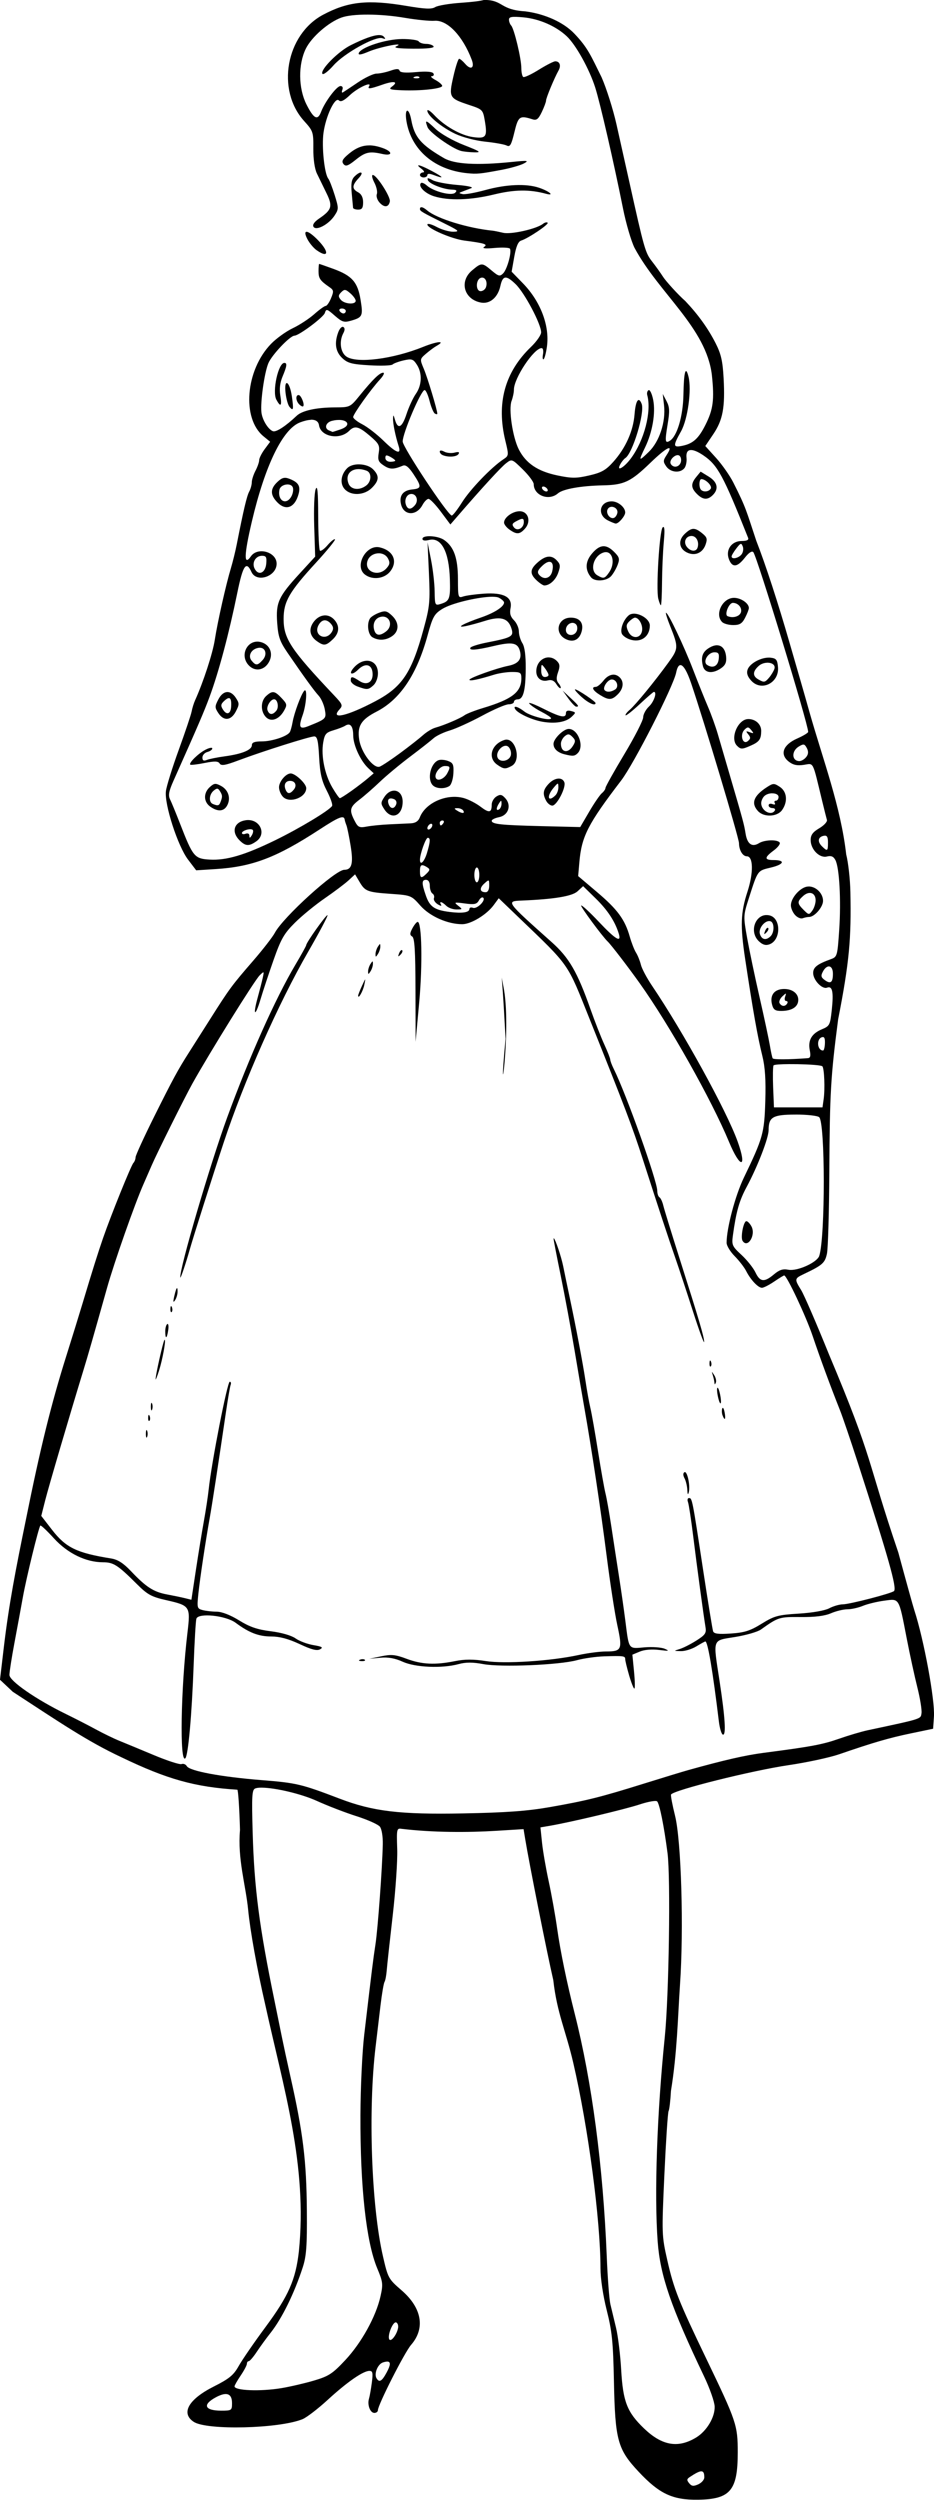 <?xml version="1.0" encoding="UTF-8" standalone="no"?>
<!-- Created with Inkscape (http://www.inkscape.org/) -->

<svg
   width="37.642mm"
   height="100.74mm"
   viewBox="0 0 37.642 100.74"
   version="1.1"
   id="svg1056"
   xml:space="preserve"
   inkscape:version="1.2 (dc2aedaf03, 2022-05-15)"
   sodipodi:docname="Blonde girl in polka dress.svg"
   xmlns:inkscape="http://www.inkscape.org/namespaces/inkscape"
   xmlns:sodipodi="http://sodipodi.sourceforge.net/DTD/sodipodi-0.dtd"
   xmlns="http://www.w3.org/2000/svg"
   xmlns:svg="http://www.w3.org/2000/svg"
   xmlns:rdf="http://www.w3.org/1999/02/22-rdf-syntax-ns#"
   xmlns:cc="http://creativecommons.org/ns#"
   xmlns:dc="http://purl.org/dc/elements/1.1/"><title
     id="title1128">Blonde girl in polka dress</title><sodipodi:namedview
     id="namedview1058"
     pagecolor="#ffffff"
     bordercolor="#666666"
     borderopacity="1.0"
     inkscape:showpageshadow="2"
     inkscape:pageopacity="0.0"
     inkscape:pagecheckerboard="0"
     inkscape:deskcolor="#d1d1d1"
     inkscape:document-units="mm"
     showgrid="false"
     showguides="true"
     inkscape:zoom="0.47145625"
     inkscape:cx="1144.3268"
     inkscape:cy="723.29087"
     inkscape:window-width="1920"
     inkscape:window-height="1009"
     inkscape:window-x="1912"
     inkscape:window-y="-8"
     inkscape:window-maximized="1"
     inkscape:current-layer="layer1" /><defs
     id="defs1053" /><g
     inkscape:label="Lager 1"
     inkscape:groupmode="layer"
     id="layer1"
     transform="translate(-76.39,-61.707)"><path
       id="path1072"
       style="fill:#000000;stroke-width:0.1"
       d="m 95.883,61.707 c -0.094,0.035 -0.463,0.082 -0.896,0.111 -0.478,0.032 -0.953,0.111 -1.056,0.175 -0.145,0.09 -0.403,0.08 -1.155,-0.047 -1.563,-0.264 -2.36,-0.18 -3.364,0.355 -1.498,0.798 -1.898,3.031 -0.766,4.282 0.363,0.402 0.378,0.445 0.372,1.11 -0.004,0.423 0.052,0.813 0.143,1.004 0.082,0.171 0.254,0.525 0.382,0.785 0.264,0.536 0.223,0.681 -0.29,1.031 -0.198,0.135 -0.278,0.252 -0.228,0.333 0.108,0.175 0.615,-0.096 0.849,-0.453 0.169,-0.258 0.169,-0.296 0.004,-0.827 -0.096,-0.306 -0.211,-0.603 -0.257,-0.66 -0.156,-0.194 -0.271,-1.292 -0.193,-1.848 0.095,-0.68 0.465,-1.46 0.62,-1.305 0.075,0.075 0.205,0.013 0.443,-0.212 0.312,-0.295 0.904,-0.569 0.775,-0.36 -0.078,0.126 0.034,0.113 0.541,-0.064 0.466,-0.162 0.654,-0.122 0.377,0.081 -0.142,0.104 -0.078,0.127 0.406,0.147 0.752,0.031 1.621,-0.064 1.621,-0.177 0,-0.049 -0.123,-0.156 -0.274,-0.238 -0.151,-0.082 -0.215,-0.15 -0.144,-0.153 0.072,-0.002 0.1,-0.053 0.063,-0.113 -0.044,-0.07 -0.29,-0.089 -0.696,-0.052 -0.428,0.039 -0.641,0.021 -0.666,-0.057 -0.028,-0.085 -0.122,-0.084 -0.371,0.002 -0.183,0.064 -0.434,0.116 -0.557,0.116 -0.123,0 -0.46,0.159 -0.748,0.353 -0.288,0.194 -0.561,0.376 -0.607,0.404 -0.046,0.028 -0.056,-0.018 -0.024,-0.103 0.036,-0.093 0.006,-0.154 -0.076,-0.153 -0.153,0.002 -0.627,0.633 -0.781,1.041 -0.138,0.364 -0.296,0.283 -0.59,-0.302 -0.327,-0.651 -0.337,-1.614 -0.022,-2.249 0.233,-0.469 0.91,-1.06 1.432,-1.249 0.452,-0.164 1.564,-0.159 2.566,0.012 0.466,0.079 0.999,0.132 1.185,0.118 0.518,-0.041 1.133,0.602 1.501,1.569 0.126,0.332 -0.035,0.433 -0.264,0.166 -0.096,-0.112 -0.205,-0.204 -0.244,-0.204 -0.038,0 -0.143,0.321 -0.232,0.714 -0.192,0.843 -0.171,0.88 0.643,1.149 0.532,0.176 0.548,0.192 0.623,0.629 0.112,0.656 0.055,0.735 -0.472,0.663 -0.492,-0.067 -1.147,-0.439 -1.569,-0.89 -0.151,-0.161 -0.274,-0.239 -0.274,-0.173 0,0.197 0.574,0.672 1.127,0.933 0.294,0.139 0.819,0.275 1.215,0.316 0.384,0.04 0.769,0.109 0.857,0.155 0.133,0.069 0.185,-0.022 0.309,-0.535 0.156,-0.648 0.211,-0.687 0.731,-0.522 0.163,0.052 0.236,-0.006 0.374,-0.294 0.094,-0.197 0.171,-0.404 0.171,-0.46 0,-0.106 0.332,-0.907 0.505,-1.216 0.11,-0.198 0.045,-0.371 -0.137,-0.367 -0.065,0.001 -0.364,0.155 -0.663,0.341 -0.3,0.187 -0.58,0.317 -0.623,0.291 -0.043,-0.027 -0.078,-0.188 -0.078,-0.36 0,-0.38 -0.288,-1.584 -0.41,-1.715 -0.049,-0.052 -0.088,-0.159 -0.088,-0.238 0,-0.114 0.117,-0.133 0.58,-0.091 0.635,0.058 1.306,0.349 1.745,0.759 0.369,0.344 0.911,1.319 1.15,2.067 0.199,0.624 0.748,3.012 1.12,4.873 0.12,0.603 0.33,1.319 0.465,1.59 0.99,1.844 2.889,3.214 3.117,5.123 0.105,0.995 0.055,1.385 -0.257,2.007 -0.276,0.55 -0.498,0.755 -0.919,0.844 -0.393,0.083 -0.401,0.016 -0.067,-0.58 0.273,-0.489 0.434,-1.674 0.3,-2.208 -0.114,-0.456 -0.187,-0.197 -0.203,0.722 -0.015,0.873 -0.254,1.685 -0.549,1.867 -0.19,0.118 -0.203,0.029 -0.089,-0.658 0.09,-0.541 0.082,-0.7 -0.044,-0.941 l -0.152,-0.29 0.052,0.458 c 0.075,0.667 -0.185,1.462 -0.615,1.878 -0.41,0.398 -0.422,0.384 -0.149,-0.18 0.298,-0.616 0.43,-1.391 0.327,-1.914 -0.048,-0.244 -0.131,-0.421 -0.184,-0.394 -0.053,0.027 -0.078,0.117 -0.056,0.199 0.182,0.663 -0.121,1.832 -0.663,2.558 -0.277,0.371 -0.592,0.545 -0.426,0.236 0.056,-0.105 0.148,-0.219 0.203,-0.254 0.296,-0.183 0.796,-1.836 0.661,-2.186 -0.121,-0.315 -0.242,-0.138 -0.286,0.418 -0.053,0.679 -0.36,1.365 -0.861,1.923 -0.297,0.331 -0.474,0.43 -0.969,0.544 -0.52,0.12 -0.701,0.119 -1.283,-0.002 -0.788,-0.165 -1.266,-0.487 -1.551,-1.045 -0.25,-0.491 -0.419,-1.624 -0.292,-1.958 0.051,-0.135 0.094,-0.339 0.094,-0.453 0,-0.463 0.807,-1.674 1.116,-1.674 0.057,0 0.082,0.111 0.056,0.246 -0.026,0.135 -0.015,0.226 0.024,0.202 0.039,-0.024 0.1,-0.254 0.135,-0.51 0.115,-0.839 -0.257,-1.819 -0.968,-2.549 l -0.455,-0.468 0.106,-0.6 c 0.074,-0.418 0.158,-0.617 0.277,-0.654 0.292,-0.093 1.13,-0.657 1.068,-0.719 -0.032,-0.032 -0.116,-0.013 -0.186,0.043 -0.256,0.205 -1.287,0.438 -1.607,0.362 -0.173,-0.041 -0.359,-0.078 -0.413,-0.084 -1.005,-0.1 -2.259,-0.486 -2.649,-0.817 -0.176,-0.149 -0.291,-0.172 -0.291,-0.057 0,0.084 0.074,0.127 1.005,0.591 0.569,0.283 0.606,0.319 0.339,0.324 -0.165,0.003 -0.468,-0.084 -0.673,-0.194 -0.205,-0.11 -0.372,-0.152 -0.372,-0.095 0,0.156 0.981,0.58 1.494,0.646 0.814,0.105 0.954,0.149 0.793,0.254 -0.095,0.062 0.048,0.077 0.423,0.043 0.312,-0.028 0.589,-0.015 0.617,0.029 0.081,0.132 -0.111,0.833 -0.273,0.995 -0.134,0.134 -0.184,0.121 -0.463,-0.114 -0.386,-0.325 -0.409,-0.325 -0.789,-0.006 -0.526,0.442 -0.329,1.165 0.353,1.296 0.364,0.07 0.686,-0.203 0.788,-0.67 0.094,-0.427 0.228,-0.443 0.611,-0.074 0.363,0.35 1.031,1.61 1.031,1.945 0,0.106 -0.184,0.371 -0.409,0.587 -1.058,1.018 -1.4,2.271 -1.033,3.782 0.142,0.586 0.141,0.601 -0.078,0.746 -0.484,0.321 -1.337,1.208 -1.668,1.735 -0.192,0.305 -0.38,0.545 -0.418,0.532 -0.193,-0.066 -1.974,-2.758 -1.974,-2.984 0,-0.335 0.741,-2.073 0.884,-2.073 0.049,0 0.139,0.199 0.201,0.443 0.061,0.243 0.156,0.47 0.211,0.504 0.055,0.034 0.1,0.036 0.1,0.005 0,-0.142 -0.39,-1.44 -0.541,-1.799 -0.167,-0.396 -0.166,-0.4 0.086,-0.618 0.14,-0.12 0.332,-0.263 0.428,-0.316 0.386,-0.216 0.029,-0.19 -0.538,0.039 -1.229,0.497 -2.687,0.68 -3.101,0.391 -0.24,-0.168 -0.297,-0.613 -0.122,-0.941 0.067,-0.125 0.067,-0.207 -1.96e-4,-0.249 -0.055,-0.034 -0.145,0.056 -0.2,0.2 -0.169,0.446 -0.117,0.795 0.157,1.053 0.218,0.205 0.384,0.249 1.101,0.291 0.464,0.027 0.882,0.013 0.927,-0.033 0.045,-0.045 0.246,-0.119 0.447,-0.165 0.326,-0.074 0.383,-0.055 0.53,0.17 0.224,0.343 0.208,0.826 -0.04,1.18 -0.113,0.161 -0.283,0.53 -0.378,0.821 -0.18,0.549 -0.349,0.626 -0.465,0.212 -0.056,-0.199 -0.069,-0.206 -0.075,-0.042 -0.008,0.201 0.095,0.707 0.228,1.121 0.114,0.354 -0.106,0.272 -0.621,-0.233 -0.257,-0.251 -0.635,-0.544 -0.84,-0.65 -0.206,-0.106 -0.374,-0.239 -0.374,-0.295 0,-0.119 0.71,-1.114 1.079,-1.514 0.139,-0.151 0.198,-0.274 0.131,-0.274 -0.143,0 -0.412,0.261 -0.949,0.922 -0.383,0.471 -0.388,0.473 -0.996,0.476 -0.749,0.003 -1.321,0.128 -1.541,0.337 -0.443,0.42 -0.83,0.672 -0.959,0.623 -0.196,-0.075 -0.431,-0.463 -0.463,-0.763 -0.045,-0.426 0.12,-1.595 0.28,-1.977 0.139,-0.334 0.872,-1.107 1.052,-1.11 0.182,-0.003 1.169,-0.741 1.224,-0.914 0.056,-0.177 0.085,-0.169 0.398,0.106 0.297,0.26 0.377,0.285 0.658,0.204 0.464,-0.133 0.49,-0.19 0.384,-0.842 -0.116,-0.714 -0.343,-0.971 -1.098,-1.247 -0.299,-0.109 -0.556,-0.199 -0.57,-0.199 -0.015,0 -0.026,0.133 -0.026,0.295 0,0.29 0.061,0.379 0.441,0.642 0.172,0.119 0.179,0.165 0.063,0.445 -0.071,0.172 -0.169,0.312 -0.217,0.312 -0.048,0 -0.256,0.15 -0.461,0.332 -0.206,0.183 -0.594,0.437 -0.864,0.565 -0.269,0.128 -0.663,0.411 -0.874,0.629 -1.03,1.061 -1.189,3.004 -0.307,3.727 l 0.269,0.22 -0.221,0.299 c -0.122,0.164 -0.221,0.363 -0.221,0.441 0,0.078 -0.067,0.271 -0.149,0.428 -0.082,0.157 -0.149,0.367 -0.149,0.466 -3.39e-4,0.1 -0.048,0.27 -0.106,0.378 -0.096,0.179 -0.228,0.741 -0.502,2.132 -0.054,0.274 -0.159,0.7 -0.233,0.947 -0.2,0.665 -0.535,2.152 -0.65,2.89 -0.085,0.549 -0.46,1.698 -0.796,2.442 -0.05,0.11 -0.112,0.311 -0.138,0.448 -0.026,0.137 -0.26,0.832 -0.519,1.545 -0.259,0.713 -0.492,1.461 -0.517,1.663 -0.067,0.529 0.477,2.214 0.891,2.758 l 0.329,0.433 0.797,-0.051 c 1.472,-0.094 2.44,-0.463 4.173,-1.593 0.799,-0.521 0.991,-0.594 1.017,-0.387 0.005,0.037 0.035,0.134 0.068,0.216 0.032,0.082 0.109,0.456 0.17,0.832 0.115,0.707 0.048,0.962 -0.256,0.962 -0.362,0 -2.469,1.912 -2.8,2.541 -0.087,0.164 -0.477,0.667 -0.866,1.117 -0.871,1.005 -0.961,1.127 -1.748,2.371 -0.347,0.548 -0.731,1.154 -0.854,1.345 -0.435,0.682 -0.643,1.065 -1.389,2.562 -0.415,0.833 -0.755,1.576 -0.755,1.649 0,0.074 -0.04,0.177 -0.088,0.229 -0.094,0.101 -0.903,2.104 -1.222,3.026 -0.202,0.584 -0.433,1.316 -0.832,2.65 -0.131,0.438 -0.423,1.38 -0.647,2.093 -0.607,1.925 -1.057,3.749 -1.631,6.607 -0.41,1.999 -0.687,3.42 -0.891,5.153 l -0.153,1.296 0.515,0.485 c 1.877,1.223 3.006,1.998 4.377,2.638 1.846,0.889 2.961,1.201 4.672,1.308 0.035,0.002 0.084,0.733 0.109,1.623 -0.104,1.179 0.23,2.213 0.328,3.214 0.082,0.854 0.362,2.405 0.688,3.821 0.739,3.378 1.71,6.473 1.356,9.954 -0.13,1.141 -0.416,1.788 -1.345,3.043 -0.455,0.615 -0.94,1.321 -1.078,1.567 -0.209,0.373 -0.378,0.512 -1.01,0.831 -1.016,0.513 -1.334,1.075 -0.803,1.422 0.53,0.347 3.438,0.276 4.383,-0.108 0.165,-0.067 0.623,-0.418 1.018,-0.781 0.781,-0.717 1.426,-1.165 1.678,-1.165 0.133,0 0.149,0.08 0.098,0.473 -0.034,0.26 -0.086,0.552 -0.115,0.648 -0.075,0.248 0.048,0.573 0.217,0.573 0.079,0 0.143,-0.05 0.143,-0.111 0,-0.212 1.076,-2.332 1.335,-2.629 0.583,-0.67 0.439,-1.492 -0.385,-2.204 -0.525,-0.454 -0.545,-0.489 -0.748,-1.373 -0.466,-2.025 -0.601,-5.874 -0.296,-8.434 0.055,-0.465 0.146,-1.222 0.2,-1.682 0.055,-0.46 0.127,-0.88 0.16,-0.935 0.034,-0.054 0.073,-0.261 0.089,-0.46 0.015,-0.198 0.123,-1.19 0.24,-2.204 0.117,-1.014 0.2,-2.225 0.183,-2.691 -0.028,-0.799 -0.019,-0.845 0.169,-0.816 1.247,0.151 2.682,0.153 3.857,0.079 l 1.066,-0.066 0.062,0.376 c 0.163,0.997 0.88,4.6 1.136,5.708 0.148,1.33 0.506,2.04 0.806,3.339 0.6,2.586 1.095,6.325 1.096,8.272 2e-4,0.416 0.102,1.1 0.252,1.694 0.214,0.846 0.258,1.278 0.29,2.866 0.048,2.37 0.148,2.735 0.991,3.636 0.837,0.895 1.369,1.146 2.397,1.132 1.304,-0.018 1.602,-0.371 1.602,-1.904 0,-1.1 -0.048,-1.243 -1.272,-3.787 -1.105,-2.297 -1.304,-2.798 -1.566,-3.955 -0.226,-0.997 -0.228,-1.06 -0.118,-3.47 0.062,-1.35 0.138,-2.496 0.169,-2.547 0.031,-0.051 0.074,-0.415 0.095,-0.81 0.252,-1.535 0.278,-2.996 0.364,-4.269 0.157,-2.254 0.053,-5.809 -0.199,-6.822 -0.109,-0.437 -0.181,-0.821 -0.161,-0.854 0.11,-0.179 3.252,-0.964 4.731,-1.182 0.74,-0.109 1.659,-0.307 2.043,-0.439 1.379,-0.475 2.007,-0.658 2.89,-0.842 l 0.897,-0.187 0.034,-0.491 c 0.045,-0.66 -0.404,-3.099 -0.788,-4.278 -0.054,-0.164 -0.344,-1.212 -0.646,-2.328 -1.305,-3.844 -0.957,-3.622 -2.795,-7.986 -0.498,-1.233 -1.003,-2.399 -1.121,-2.591 -0.278,-0.451 -0.275,-0.467 0.108,-0.65 0.752,-0.358 0.849,-0.445 0.93,-0.82 0.044,-0.205 0.087,-1.696 0.096,-3.313 0.018,-3.17 0.056,-3.838 0.355,-6.129 0.456,-2.328 0.531,-3.267 0.494,-5.12 -0.009,-0.514 -0.085,-1.201 -0.169,-1.527 -0.219,-1.926 -0.928,-3.796 -1.473,-5.71 -0.092,-0.329 -0.251,-0.889 -0.355,-1.246 -0.104,-0.356 -0.305,-1.052 -0.447,-1.545 -0.473,-1.644 -0.974,-3.179 -1.348,-4.136 -0.403,-1.204 -0.397,-1.305 -0.926,-2.349 -0.14,-0.278 -0.452,-0.723 -0.692,-0.989 l -0.438,-0.483 0.325,-0.482 c 0.384,-0.571 0.477,-1.075 0.413,-2.253 -0.037,-0.693 -0.103,-0.978 -0.326,-1.416 -0.302,-0.592 -0.699,-1.144 -1.217,-1.691 -0.306,-0.269 -0.784,-0.803 -0.893,-0.971 -0.097,-0.152 -0.298,-0.434 -0.448,-0.626 -0.273,-0.35 -0.315,-0.498 -0.923,-3.239 -0.146,-0.658 -0.376,-1.689 -0.512,-2.292 -0.136,-0.603 -0.406,-1.455 -0.6,-1.893 -0.431,-0.871 -0.552,-1.187 -1.094,-1.754 -0.434,-0.457 -1.182,-0.797 -1.98,-0.9 -1.051,-0.063 -0.865,-0.461 -1.675,-0.461 z m -4.23,1.414 c -0.224,0.007 -0.601,0.144 -1.135,0.411 -0.501,0.251 -1.232,0.991 -1.135,1.149 0.034,0.055 0.235,-0.097 0.447,-0.338 0.43,-0.489 1.695,-1.192 1.97,-1.096 0.132,0.046 0.144,0.032 0.054,-0.066 -0.034,-0.036 -0.087,-0.056 -0.159,-0.06 -0.014,-6.78e-4 -0.028,-8.66e-4 -0.043,-3.77e-4 z m 0.934,0.159 c -0.649,0.003 -1.662,0.335 -1.739,0.57 -0.028,0.085 0.098,0.065 0.396,-0.062 0.446,-0.191 1.514,-0.398 1.125,-0.218 -0.141,0.065 0.058,0.094 0.679,0.099 0.562,0.004 0.856,-0.029 0.816,-0.093 -0.034,-0.055 -0.168,-0.1 -0.299,-0.1 -0.131,0 -0.265,-0.045 -0.299,-0.1 -0.034,-0.055 -0.339,-0.098 -0.679,-0.097 z m 0.621,1.504 c 0.035,0.001 0.064,0.011 0.081,0.027 0.033,0.033 -0.026,0.057 -0.131,0.052 -0.116,-0.005 -0.14,-0.029 -0.06,-0.06 0.036,-0.014 0.075,-0.021 0.11,-0.019 z m -0.401,1.384 c -0.003,-2.76e-4 -0.006,7e-6 -0.009,7.91e-4 -0.047,0.012 -0.071,0.156 -0.027,0.422 0.192,1.158 1.127,1.961 2.439,2.095 0.404,0.041 0.522,0.03 1.395,-0.134 0.356,-0.067 0.76,-0.183 0.897,-0.257 0.22,-0.12 0.162,-0.127 -0.498,-0.06 -1.402,0.142 -2.3,0.09 -2.722,-0.156 -0.931,-0.542 -1.188,-0.841 -1.317,-1.538 -0.046,-0.247 -0.111,-0.368 -0.157,-0.373 z m 0.773,0.439 c -0.036,6.03e-4 -0.015,0.078 0.041,0.226 0.083,0.218 0.998,0.866 1.351,0.957 0.103,0.027 0.345,0.052 0.537,0.056 0.298,0.007 0.235,-0.037 -0.425,-0.295 -0.44,-0.172 -0.93,-0.451 -1.136,-0.645 -0.201,-0.19 -0.313,-0.287 -0.359,-0.298 -0.003,-6.4e-4 -0.006,-10e-4 -0.008,-9.79e-4 z m -2.296,0.96 c -0.023,-3.3e-4 -0.045,-6.6e-5 -0.068,9.8e-4 -0.299,0.014 -0.565,0.149 -0.864,0.421 -0.167,0.152 -0.196,0.236 -0.115,0.333 0.086,0.104 0.183,0.07 0.483,-0.171 0.398,-0.32 0.561,-0.356 1.076,-0.24 0.423,0.096 0.432,-0.094 0.01,-0.241 -0.191,-0.067 -0.362,-0.102 -0.522,-0.105 z m 1.976,0.801 c -0.004,1.4e-4 -0.007,6.4e-4 -0.009,0.002 -0.024,0.009 0.012,0.053 0.121,0.136 0.109,0.082 0.139,0.148 0.069,0.149 -0.069,0.002 -0.125,0.048 -0.125,0.103 0,0.055 0.067,0.1 0.149,0.1 0.082,0 0.149,-0.044 0.149,-0.097 0,-0.063 0.089,-0.063 0.256,0 0.437,0.166 0.412,0.099 -0.056,-0.152 -0.296,-0.158 -0.497,-0.242 -0.555,-0.24 z m -2.332,0.291 c -0.007,-7.2e-5 -0.014,9.04e-4 -0.023,0.003 -0.051,0.012 -0.132,0.062 -0.227,0.157 -0.121,0.121 -0.149,0.287 -0.113,0.673 0.026,0.282 0.051,0.546 0.054,0.587 h 1.92e-4 c 0.003,0.041 0.096,0.075 0.206,0.075 0.154,0 0.199,-0.066 0.199,-0.295 0,-0.193 -0.069,-0.332 -0.199,-0.402 -0.256,-0.137 -0.252,-0.28 0.017,-0.567 0.121,-0.129 0.143,-0.209 0.104,-0.226 -0.005,-0.002 -0.011,-0.003 -0.018,-0.003 z m 0.487,0.099 c -0.054,0 -0.026,0.139 0.062,0.308 0.088,0.169 0.133,0.378 0.1,0.463 -0.033,0.085 0.017,0.239 0.11,0.342 0.193,0.213 0.368,0.193 0.415,-0.047 0.035,-0.182 -0.534,-1.066 -0.687,-1.066 z m 2.231,0.131 c -0.029,-8.4e-5 -0.029,0.025 -0.012,0.077 0.049,0.148 0.618,0.372 0.972,0.383 0.186,0.006 0.216,0.035 0.128,0.124 -0.14,0.14 -0.867,-0.045 -1.145,-0.292 -0.096,-0.086 -0.201,-0.129 -0.233,-0.097 -0.127,0.127 0.161,0.419 0.523,0.532 0.596,0.185 1.471,0.159 2.413,-0.07 0.833,-0.203 1.433,-0.211 2.106,-0.03 0.367,0.099 0.125,-0.107 -0.289,-0.245 -0.512,-0.171 -1.318,-0.137 -2.154,0.093 -0.413,0.113 -0.829,0.188 -0.923,0.165 -0.161,-0.039 -0.161,-0.045 0.003,-0.106 0.096,-0.036 0.253,-0.096 0.349,-0.134 0.101,-0.04 -0.138,-0.094 -0.573,-0.13 -0.411,-0.034 -0.854,-0.119 -0.984,-0.19 -0.095,-0.052 -0.152,-0.078 -0.181,-0.078 z m -4.905,2.16 c -0.067,0.005 -0.062,0.102 0.037,0.294 0.083,0.161 0.252,0.363 0.374,0.448 0.482,0.338 0.517,0.072 0.053,-0.406 -0.209,-0.215 -0.369,-0.328 -0.45,-0.337 -0.005,-4.9e-4 -0.01,-5.28e-4 -0.014,-1.95e-4 z m 7.083,1.845 c 0.139,0.002 0.223,0.199 0.147,0.398 -0.032,0.082 -0.126,0.149 -0.21,0.149 -0.203,0 -0.202,-0.458 7.54e-4,-0.536 0.022,-0.008 0.043,-0.012 0.062,-0.012 z m -5.542,0.499 c 0.006,-4.15e-4 0.013,-3.26e-4 0.019,3.76e-4 0.051,0.006 0.11,0.049 0.206,0.132 0.12,0.104 0.218,0.24 0.218,0.302 0,0.168 -0.454,0.136 -0.602,-0.042 -0.105,-0.127 -0.102,-0.181 0.019,-0.302 0.057,-0.057 0.097,-0.088 0.141,-0.091 z m -0.112,0.746 c 0.085,0 0.156,0.045 0.156,0.1 0,0.055 -0.042,0.1 -0.094,0.1 -0.052,0 -0.121,-0.045 -0.155,-0.1 -0.034,-0.055 0.008,-0.1 0.094,-0.1 z m -2.32,2.192 c -0.246,0 -0.497,1.155 -0.322,1.482 0.172,0.321 0.231,0.256 0.159,-0.173 -0.043,-0.257 -0.013,-0.511 0.091,-0.76 0.177,-0.422 0.193,-0.549 0.072,-0.549 z m 0.094,0.813 c -0.048,0.005 -0.076,0.132 -0.045,0.4 0.027,0.235 0.097,0.486 0.156,0.556 0.158,0.191 0.175,0.118 0.098,-0.419 -0.045,-0.312 -0.126,-0.499 -0.187,-0.532 -0.008,-0.004 -0.015,-0.006 -0.022,-0.005 z m 0.481,0.482 c -0.131,0 -0.116,0.237 0.025,0.377 0.065,0.065 0.136,0.1 0.159,0.077 0.07,-0.07 -0.086,-0.454 -0.184,-0.454 z m 0.485,0.995 c 0.039,-0.002 0.075,2.97e-4 0.108,0.005 0.131,0.02 0.211,0.093 0.229,0.217 0.067,0.465 0.832,0.609 1.214,0.227 0.224,-0.224 0.385,-0.185 0.837,0.202 0.366,0.313 0.404,0.387 0.355,0.688 -0.046,0.285 -0.014,0.363 0.206,0.508 0.245,0.161 0.389,0.162 0.767,0.005 0.112,-0.047 0.235,0.051 0.424,0.335 0.339,0.513 0.334,0.585 -0.048,0.623 -0.375,0.037 -0.536,0.255 -0.448,0.607 0.115,0.457 0.624,0.467 0.864,0.017 0.072,-0.134 0.181,-0.244 0.242,-0.244 0.061,0 0.285,0.232 0.496,0.516 l 0.385,0.516 0.295,-0.341 c 0.977,-1.131 1.748,-1.972 1.952,-2.128 0.231,-0.178 0.237,-0.176 0.673,0.252 0.242,0.237 0.439,0.503 0.439,0.591 0,0.457 0.609,0.69 0.975,0.373 0.204,-0.177 0.923,-0.305 1.815,-0.324 0.859,-0.018 1.118,-0.142 1.921,-0.917 0.662,-0.639 0.953,-0.774 0.64,-0.296 -0.139,0.213 -0.14,0.262 -0.008,0.452 0.17,0.242 0.555,0.28 0.728,0.071 0.064,-0.078 0.104,-0.267 0.087,-0.42 -0.041,-0.381 0.211,-0.416 0.681,-0.097 0.574,0.39 0.801,0.81 1.802,3.324 0.033,0.083 -0.052,0.125 -0.258,0.125 -0.41,0 -0.66,0.356 -0.516,0.734 0.133,0.35 0.336,0.331 0.642,-0.06 0.159,-0.204 0.285,-0.286 0.341,-0.224 0.147,0.163 2.211,6.925 2.211,7.243 0,0.039 -0.2,0.16 -0.445,0.268 -0.567,0.251 -0.709,0.635 -0.342,0.926 0.175,0.139 0.337,0.175 0.608,0.135 0.415,-0.06 0.342,-0.203 0.74,1.443 0.086,0.356 0.174,0.706 0.195,0.777 0.021,0.071 -0.118,0.221 -0.309,0.334 -0.261,0.154 -0.347,0.272 -0.347,0.475 0,0.378 0.356,0.739 0.655,0.664 0.17,-0.043 0.263,-0.005 0.341,0.141 0.163,0.304 0.235,1.634 0.154,2.829 -0.071,1.042 -0.081,1.075 -0.337,1.168 -0.55,0.199 -0.712,0.326 -0.712,0.557 0,0.285 0.361,0.666 0.56,0.59 0.215,-0.083 0.269,0.167 0.191,0.892 -0.066,0.615 -0.086,0.655 -0.402,0.787 -0.41,0.171 -0.565,0.443 -0.485,0.845 0.044,0.222 0.024,0.31 -0.075,0.317 -0.798,0.059 -1.388,0.061 -1.42,0.007 -0.022,-0.037 -0.072,-0.269 -0.113,-0.515 -0.041,-0.247 -0.227,-1.121 -0.415,-1.943 -0.188,-0.822 -0.413,-1.897 -0.501,-2.389 -0.157,-0.877 -0.155,-0.907 0.065,-1.595 0.37,-1.153 0.342,-1.114 0.894,-1.247 0.535,-0.128 0.593,-0.301 0.101,-0.301 -0.373,0 -0.371,-0.104 0.009,-0.385 0.166,-0.123 0.275,-0.266 0.243,-0.318 -0.081,-0.132 -0.609,-0.118 -0.832,0.021 -0.282,0.176 -0.475,0.041 -0.543,-0.381 -0.062,-0.384 -0.094,-0.505 -0.656,-2.425 -0.168,-0.576 -0.378,-1.293 -0.466,-1.595 -0.088,-0.301 -0.266,-0.795 -0.395,-1.096 -0.13,-0.301 -0.398,-0.971 -0.597,-1.488 -0.367,-0.956 -1.006,-2.299 -1.093,-2.299 -0.026,0 0.046,0.235 0.161,0.523 0.347,0.871 0.345,0.918 -0.071,1.492 -0.548,0.756 -1.316,1.693 -1.555,1.899 -0.113,0.097 -0.187,0.196 -0.164,0.219 0.023,0.023 0.28,-0.18 0.57,-0.451 0.29,-0.271 0.547,-0.493 0.57,-0.493 0.137,0 0.005,0.399 -0.195,0.586 -0.13,0.122 -0.237,0.321 -0.237,0.441 -2.4e-4,0.12 -0.342,0.789 -0.76,1.485 -0.418,0.697 -0.759,1.308 -0.759,1.358 0,0.05 -0.065,0.146 -0.145,0.212 -0.08,0.066 -0.309,0.401 -0.509,0.743 l -0.364,0.623 -1.559,-0.038 c -1.65,-0.041 -2.007,-0.079 -2.007,-0.217 0,-0.047 0.133,-0.112 0.296,-0.144 0.376,-0.075 0.51,-0.477 0.253,-0.761 -0.141,-0.156 -0.205,-0.169 -0.361,-0.072 -0.104,0.065 -0.189,0.212 -0.189,0.327 0,0.332 -0.101,0.35 -0.453,0.082 -0.181,-0.138 -0.485,-0.294 -0.677,-0.347 -0.682,-0.188 -1.54,0.19 -1.768,0.781 -0.059,0.152 -0.176,0.229 -0.363,0.238 -0.152,0.007 -0.536,0.025 -0.854,0.04 -0.317,0.014 -0.73,0.055 -0.917,0.09 -0.305,0.057 -0.356,0.033 -0.494,-0.234 -0.223,-0.431 -0.195,-0.552 0.196,-0.85 0.193,-0.147 0.563,-0.47 0.822,-0.718 0.259,-0.248 0.808,-0.704 1.219,-1.014 0.411,-0.31 0.835,-0.643 0.943,-0.741 0.108,-0.098 0.402,-0.239 0.653,-0.314 0.251,-0.075 0.839,-0.343 1.307,-0.595 0.468,-0.253 0.948,-0.46 1.066,-0.46 0.119,0 0.216,-0.045 0.216,-0.1 0,-0.055 0.068,-0.1 0.152,-0.1 0.225,0 0.317,-0.354 0.323,-1.246 0.004,-0.525 -0.042,-0.873 -0.135,-1.018 -0.077,-0.121 -0.141,-0.334 -0.141,-0.473 0,-0.139 -0.089,-0.341 -0.197,-0.45 -0.144,-0.144 -0.181,-0.276 -0.139,-0.489 0.089,-0.445 -0.271,-0.639 -1.08,-0.583 -0.345,0.024 -0.72,0.076 -0.833,0.115 -0.196,0.068 -0.206,0.036 -0.207,-0.708 -0.002,-0.843 -0.161,-1.294 -0.555,-1.57 -0.255,-0.178 -0.875,-0.21 -0.875,-0.045 0,0.07 0.097,0.086 0.262,0.045 0.496,-0.125 0.81,0.465 0.843,1.583 0.023,0.794 -0.012,0.886 -0.382,0.998 -0.214,0.065 -0.225,0.042 -0.232,-0.512 -0.004,-0.319 -0.07,-0.894 -0.147,-1.277 l -0.139,-0.698 0.056,1.25 c 0.051,1.147 0.034,1.331 -0.214,2.239 -0.482,1.77 -0.863,2.341 -1.941,2.912 -1.139,0.603 -1.842,0.764 -1.451,0.333 0.144,-0.159 0.127,-0.204 -0.218,-0.569 -1.743,-1.845 -2.033,-2.282 -2.033,-3.076 0,-0.703 0.224,-1.092 1.312,-2.277 0.445,-0.485 0.786,-0.905 0.758,-0.933 -0.028,-0.028 -0.162,0.077 -0.297,0.234 -0.135,0.157 -0.275,0.257 -0.31,0.221 -0.035,-0.035 -0.066,-0.663 -0.069,-1.395 -0.003,-0.979 -0.03,-1.265 -0.102,-1.082 -0.054,0.137 -0.081,0.805 -0.059,1.484 l 0.039,1.235 -0.622,0.678 c -0.859,0.936 -0.967,1.173 -0.909,1.99 0.04,0.561 0.106,0.75 0.415,1.203 0.658,0.962 1.069,1.529 1.256,1.733 0.101,0.11 0.212,0.358 0.248,0.552 0.069,0.376 0.06,0.385 -0.668,0.677 -0.349,0.14 -0.399,0.044 -0.227,-0.439 0.154,-0.432 0.2,-1.137 0.064,-0.985 -0.123,0.138 -0.401,0.885 -0.466,1.254 -0.031,0.175 -0.082,0.36 -0.114,0.411 -0.105,0.169 -0.718,0.372 -1.126,0.372 -0.294,0 -0.402,0.041 -0.402,0.152 0,0.192 -0.395,0.355 -1.096,0.45 -0.301,0.041 -0.627,0.107 -0.723,0.146 -0.125,0.051 -0.174,0.023 -0.174,-0.099 0,-0.093 0.09,-0.193 0.199,-0.222 0.11,-0.029 0.199,-0.093 0.199,-0.143 0,-0.05 -0.124,-0.027 -0.274,0.051 -0.291,0.15 -0.682,0.535 -0.614,0.602 0.022,0.022 0.281,-0.007 0.574,-0.066 0.417,-0.083 0.55,-0.078 0.612,0.022 0.062,0.1 0.228,0.072 0.763,-0.13 0.963,-0.362 2.866,-0.964 3.048,-0.964 0.121,0 0.162,0.172 0.197,0.839 0.035,0.658 0.102,0.95 0.311,1.355 0.147,0.284 0.242,0.557 0.211,0.608 -0.111,0.18 -1.299,0.896 -2.282,1.377 -1.239,0.605 -1.981,0.824 -2.655,0.785 -0.607,-0.035 -0.672,-0.114 -1.182,-1.426 -0.17,-0.438 -0.356,-0.89 -0.412,-1.003 -0.079,-0.159 -0.048,-0.328 0.139,-0.747 1.003,-2.249 1.232,-2.782 1.454,-3.382 0.371,-1.004 0.781,-2.542 1.122,-4.211 0.224,-1.093 0.355,-1.285 0.566,-0.822 0.205,0.451 1.015,0.185 1.015,-0.333 0,-0.473 -0.762,-0.691 -1.037,-0.297 -0.292,0.416 -0.278,-0.056 0.04,-1.408 0.531,-2.26 1.244,-3.724 1.941,-3.989 0.169,-0.064 0.315,-0.098 0.432,-0.103 z m 1.137,0.008 c 0.025,-3.7e-5 0.049,0.001 0.071,0.003 0.316,0.027 0.4,0.238 -0.002,0.378 -0.175,0.061 -0.323,0.107 -0.328,0.103 -0.005,-0.004 -0.066,-0.031 -0.134,-0.058 -0.21,-0.085 -0.138,-0.326 0.117,-0.389 0.071,-0.018 0.138,-0.029 0.2,-0.033 0.027,-0.002 0.053,-0.003 0.078,-0.003 z m 4.115,1.234 c -0.032,-3.77e-4 -0.049,0.014 -0.049,0.043 0,0.052 0.056,0.118 0.125,0.145 v -1.96e-4 c 0.23,0.093 0.56,0.067 0.632,-0.049 0.05,-0.08 7.53e-4,-0.097 -0.16,-0.055 -0.127,0.033 -0.313,0.016 -0.414,-0.038 -0.057,-0.03 -0.103,-0.046 -0.134,-0.046 z m 9.535,0.185 c 0.01,-2.64e-4 0.019,3.77e-4 0.029,0.002 0.021,0.004 0.041,0.014 0.057,0.03 0.057,0.057 0.075,0.178 0.04,0.27 -0.072,0.189 -0.296,0.221 -0.397,0.057 -0.081,-0.131 0.123,-0.355 0.272,-0.359 z m -11.724,0.013 v 1.96e-4 c 0.031,-3.77e-4 0.078,0.019 0.147,0.056 0.11,0.059 0.199,0.128 0.199,0.153 0,0.025 -0.09,0.046 -0.199,0.046 -0.113,0 -0.199,-0.066 -0.199,-0.153 0,-0.061 0.01,-0.094 0.04,-0.101 0.004,-7.53e-4 0.008,-0.001 0.012,-0.002 z m -1.115,0.358 v 1.96e-4 c -0.189,-0.001 -0.37,0.049 -0.475,0.154 -0.257,0.257 -0.302,0.625 -0.103,0.844 0.255,0.281 0.791,0.257 1.097,-0.049 0.297,-0.297 0.308,-0.489 0.045,-0.752 -0.121,-0.121 -0.325,-0.187 -0.527,-0.195 -0.013,-3.77e-4 -0.025,-7.53e-4 -0.038,-0.001 z m -0.006,0.192 v 1.95e-4 c 0.095,0.002 0.201,0.022 0.313,0.065 0.21,0.081 0.201,0.433 -0.017,0.598 -0.277,0.21 -0.618,0.169 -0.714,-0.085 -0.124,-0.329 0.061,-0.563 0.377,-0.577 0.013,-7.53e-4 0.027,-7.53e-4 0.04,-7.53e-4 z m 13.775,0.102 -0.174,0.212 c -0.226,0.274 -0.22,0.443 0.025,0.688 0.24,0.24 0.431,0.253 0.641,0.043 0.249,-0.249 0.187,-0.526 -0.167,-0.743 z m -16.752,0.249 c -0.098,3.47e-4 -0.182,0.051 -0.304,0.166 -0.299,0.281 -0.296,0.53 0.009,0.836 0.32,0.32 0.658,0.211 0.817,-0.263 0.13,-0.385 0.047,-0.55 -0.349,-0.701 -0.049,-0.018 -0.091,-0.031 -0.13,-0.036 -0.015,-0.002 -0.029,-0.003 -0.043,-0.003 z m 16.783,0.053 c 0.174,0 0.444,0.275 0.377,0.383 -0.078,0.126 -0.288,0.152 -0.391,0.048 -0.094,-0.094 -0.083,-0.432 0.014,-0.432 z m -16.682,0.214 c 0.007,-3.8e-5 0.015,1.96e-4 0.022,7.53e-4 0.087,0.005 0.164,0.042 0.193,0.119 0.031,0.082 0.007,0.242 -0.054,0.356 -0.205,0.383 -0.57,0.187 -0.485,-0.26 0.021,-0.113 0.137,-0.188 0.256,-0.209 0.022,-0.004 0.045,-0.006 0.067,-0.006 z m 10.311,0.084 c 0.055,0 0.127,0.045 0.161,0.1 0.034,0.055 0.017,0.1 -0.038,0.1 -0.055,0 -0.127,-0.045 -0.161,-0.1 -0.034,-0.055 -0.017,-0.1 0.038,-0.1 z m -5.32,0.299 c 0.211,0 0.299,0.267 0.148,0.45 -0.157,0.189 -0.289,0.189 -0.361,-0.001 -0.082,-0.213 0.03,-0.448 0.213,-0.448 z m 8.077,0.299 c -0.491,0 -0.6,0.543 -0.154,0.768 0.137,0.069 0.279,0.126 0.316,0.127 0.118,0.003 0.381,-0.306 0.381,-0.447 0,-0.21 -0.289,-0.448 -0.543,-0.448 z m 0.006,0.219 c 0.122,0.003 0.247,0.107 0.221,0.246 -0.018,0.092 -0.082,0.183 -0.142,0.203 -0.166,0.055 -0.341,-0.205 -0.243,-0.362 0.028,-0.046 0.069,-0.072 0.113,-0.082 0.017,-0.004 0.034,-0.005 0.051,-0.005 z m -3.717,0.179 c -0.285,0 -0.629,0.25 -0.629,0.458 0,0.071 0.099,0.198 0.221,0.284 0.29,0.203 0.409,0.196 0.622,-0.04 0.261,-0.288 0.134,-0.702 -0.215,-0.702 z m 0.11,0.307 c 0.045,0.004 0.058,0.047 0.058,0.13 0,0.24 -0.256,0.384 -0.392,0.22 -0.096,-0.115 -0.08,-0.165 0.08,-0.25 0.13,-0.07 0.208,-0.104 0.254,-0.099 z m 5.686,0.327 c -0.002,-1.28e-4 -0.004,4.1e-5 -0.006,3.76e-4 h -2e-4 c -0.008,0.002 -0.017,0.007 -0.026,0.016 -0.128,0.12 -0.273,2.489 -0.177,2.874 0.036,0.145 0.084,0.264 0.105,0.264 0.021,0 0.042,-0.415 0.046,-0.922 0.004,-0.507 0.036,-1.236 0.071,-1.619 0.034,-0.376 0.036,-0.565 0.001,-0.604 -0.004,-0.005 -0.009,-0.008 -0.015,-0.008 z m 1.203,0.076 c -0.102,0.003 -0.202,0.068 -0.34,0.197 -0.278,0.259 -0.244,0.593 0.076,0.752 0.319,0.159 0.635,0.03 0.756,-0.309 0.083,-0.233 0.063,-0.302 -0.135,-0.462 -0.149,-0.121 -0.254,-0.18 -0.356,-0.177 z m -0.069,0.287 c 0.193,0 0.316,0.244 0.239,0.473 -0.057,0.169 -0.273,0.157 -0.423,-0.024 -0.162,-0.195 -0.057,-0.45 0.184,-0.45 z m 1.988,0.319 c 0.029,0.002 0.049,0.038 0.075,0.107 0.037,0.096 0.012,0.242 -0.056,0.323 -0.128,0.154 -0.399,0.204 -0.395,0.073 0.001,-0.041 0.088,-0.187 0.193,-0.323 0.085,-0.111 0.135,-0.168 0.171,-0.178 0.004,-0.001 0.009,-0.002 0.013,-0.002 z m -5.534,0.094 c -0.009,1.9e-5 -0.018,3.76e-4 -0.027,0.001 -0.144,0.011 -0.287,0.111 -0.446,0.3 -0.27,0.321 -0.281,0.655 -0.032,0.955 0.151,0.182 0.621,0.153 0.805,-0.049 0.087,-0.096 0.206,-0.3 0.264,-0.454 0.092,-0.242 0.073,-0.312 -0.138,-0.523 -0.153,-0.153 -0.291,-0.231 -0.426,-0.23 z m -9.125,0.033 c -0.034,-3.76e-4 -0.067,0.003 -0.1,0.009 -0.457,0.088 -0.779,0.807 -0.393,1.101 0.302,0.23 0.783,0.17 1.016,-0.126 0.319,-0.405 0.13,-0.842 -0.42,-0.971 -0.035,-0.008 -0.069,-0.012 -0.103,-0.013 z m 9.208,0.205 c 0.01,-3.09e-4 0.02,-1.1e-5 0.029,7.54e-4 0.267,0.023 0.352,0.469 0.105,0.821 -0.174,0.248 -0.219,0.259 -0.468,0.114 -0.32,-0.186 -0.167,-0.778 0.237,-0.917 0.034,-0.012 0.066,-0.018 0.096,-0.019 z m -9.141,0.046 c 0.148,0.002 0.292,0.069 0.367,0.209 0.089,0.166 0.076,0.246 -0.062,0.399 -0.329,0.364 -0.911,0.129 -0.761,-0.307 0.06,-0.176 0.223,-0.278 0.393,-0.297 0.021,-0.002 0.042,-0.003 0.064,-0.003 z m -4.709,0.101 c 0.166,0 0.195,0.055 0.17,0.323 -0.036,0.371 -0.31,0.492 -0.464,0.204 -0.129,-0.241 0.031,-0.527 0.295,-0.527 z m 11.575,0.034 v 1.96e-4 c -0.147,-3.76e-4 -0.312,0.089 -0.506,0.27 -0.274,0.256 -0.274,0.432 0.001,0.689 h 1.96e-4 c 0.12,0.112 0.257,0.203 0.305,0.203 0.219,0 0.462,-0.222 0.564,-0.516 0.096,-0.276 0.085,-0.348 -0.077,-0.511 -0.081,-0.081 -0.166,-0.125 -0.258,-0.133 -0.01,-7.54e-4 -0.019,-0.002 -0.029,-0.002 z m 0.009,0.209 c 0.121,0.001 0.172,0.141 0.11,0.39 -0.072,0.287 -0.344,0.354 -0.529,0.13 -0.085,-0.102 -0.052,-0.188 0.139,-0.367 0.112,-0.105 0.209,-0.154 0.281,-0.153 z m -2.293,1.409 c 0.036,3.4e-5 0.069,0.001 0.1,0.004 0.07,0.005 0.124,0.017 0.159,0.036 0.113,0.06 0.205,0.146 0.205,0.191 0,0.167 -0.382,0.415 -0.927,0.603 -0.716,0.246 -1.051,0.435 -0.618,0.348 0.164,-0.033 0.514,-0.128 0.777,-0.211 0.617,-0.194 0.918,-0.116 1.053,0.271 0.124,0.355 0.053,0.399 -0.971,0.6 -0.338,0.066 -0.638,0.16 -0.667,0.207 -0.077,0.125 0.22,0.104 0.944,-0.067 0.747,-0.176 0.964,-0.131 1.051,0.216 0.08,0.321 -0.069,0.505 -0.475,0.585 -0.47,0.094 -1.563,0.486 -1.563,0.561 0,0.066 0.364,-0.009 0.996,-0.205 0.191,-0.059 0.517,-0.108 0.723,-0.108 0.335,0 0.374,0.026 0.374,0.256 0,0.555 -0.371,0.843 -1.545,1.196 -0.329,0.099 -0.665,0.231 -0.747,0.292 -0.165,0.123 -0.815,0.4 -1.179,0.502 -0.128,0.036 -0.352,0.172 -0.498,0.304 -0.146,0.131 -0.56,0.455 -0.919,0.72 -0.359,0.265 -0.727,0.509 -0.819,0.544 -0.248,0.095 -0.75,-0.565 -0.829,-1.092 -0.082,-0.547 0.079,-0.805 0.703,-1.126 0.95,-0.489 1.623,-1.496 2.055,-3.076 0.202,-0.74 0.267,-0.858 0.583,-1.056 0.366,-0.23 1.351,-0.463 1.919,-0.493 0.041,-0.002 0.079,-0.003 0.115,-0.003 z m 9.731,0.043 c -0.464,0 -0.789,0.665 -0.477,0.977 0.066,0.066 0.266,0.12 0.446,0.12 0.261,0 0.357,-0.059 0.478,-0.294 0.084,-0.162 0.152,-0.338 0.152,-0.392 0,-0.192 -0.319,-0.411 -0.6,-0.411 z m -0.048,0.202 c 0.204,0.002 0.367,0.177 0.333,0.359 -0.035,0.182 -0.318,0.274 -0.545,0.177 -0.137,-0.058 0.053,-0.536 0.213,-0.535 z M 91.884,86.345 c -0.06,0.001 -0.128,0.021 -0.22,0.056 -0.158,0.06 -0.321,0.162 -0.362,0.227 -0.138,0.216 -0.082,0.654 0.096,0.758 0.253,0.147 0.547,0.13 0.8,-0.047 0.287,-0.201 0.282,-0.55 -0.013,-0.827 -0.101,-0.095 -0.169,-0.146 -0.243,-0.162 -0.019,-0.004 -0.038,-0.006 -0.057,-0.005 z m 10.049,0.092 c -0.078,0.001 -0.149,0.021 -0.202,0.065 -0.21,0.174 -0.354,0.549 -0.282,0.737 0.031,0.08 0.175,0.186 0.321,0.235 0.439,0.15 0.804,-0.1 0.81,-0.555 0.003,-0.238 -0.34,-0.467 -0.614,-0.482 -0.011,-7.53e-4 -0.023,-7.53e-4 -0.034,-7.53e-4 z m -12.451,0.069 c -0.009,2.22e-4 -0.018,7.53e-4 -0.027,0.002 -0.146,0.012 -0.292,0.093 -0.408,0.24 -0.229,0.291 -0.185,0.587 0.117,0.799 0.278,0.195 0.359,0.186 0.632,-0.07 0.272,-0.255 0.295,-0.543 0.066,-0.797 -0.109,-0.12 -0.243,-0.177 -0.38,-0.174 z m 2.336,0.049 c 0.01,-8.3e-5 0.02,3.66e-4 0.03,0.001 v 1.92e-4 1.96e-4 c 0.276,0.024 0.372,0.391 0.097,0.6 -0.244,0.185 -0.4,0.17 -0.469,-0.047 -0.081,-0.254 0.023,-0.483 0.243,-0.541 0.035,-0.009 0.068,-0.014 0.098,-0.014 z m 7.577,0.042 c -0.531,0 -0.681,0.627 -0.206,0.863 0.308,0.153 0.559,0.028 0.647,-0.322 0.083,-0.332 -0.087,-0.541 -0.441,-0.541 z m 2.586,0 c 0.157,0 0.319,0.292 0.287,0.518 -0.047,0.333 -0.413,0.358 -0.559,0.038 -0.092,-0.202 -0.084,-0.28 0.039,-0.403 0.084,-0.084 0.189,-0.153 0.233,-0.153 z m -12.502,0.107 v 1.96e-4 c 0.083,-0.001 0.172,0.049 0.256,0.15 0.095,0.114 0.102,0.204 0.026,0.324 -0.244,0.387 -0.75,0.126 -0.535,-0.276 0.066,-0.123 0.148,-0.189 0.236,-0.197 0.005,-3.76e-4 0.011,-7.53e-4 0.017,-0.001 z m 9.974,0.103 c 0.009,-3.77e-4 0.017,-2.52e-4 0.025,3.77e-4 0.045,0.003 0.089,0.022 0.126,0.059 0.053,0.053 0.068,0.171 0.033,0.262 -0.093,0.242 -0.441,0.214 -0.441,-0.036 0,-0.16 0.129,-0.28 0.257,-0.285 z m -12.69,0.756 c -0.015,-4.5e-5 -0.03,7.54e-4 -0.045,0.002 -0.414,0.036 -0.642,0.579 -0.313,0.943 0.238,0.263 0.597,0.229 0.796,-0.075 0.228,-0.347 0.089,-0.748 -0.295,-0.85 -0.049,-0.013 -0.097,-0.02 -0.143,-0.02 z m 18.523,0.147 c -0.013,-4.2e-5 -0.027,3.76e-4 -0.041,0.002 -0.074,0.007 -0.157,0.035 -0.245,0.085 -0.296,0.166 -0.375,0.377 -0.281,0.752 0.072,0.287 0.394,0.323 0.738,0.082 0.168,-0.118 0.219,-0.238 0.197,-0.463 -0.03,-0.296 -0.167,-0.457 -0.368,-0.457 z m -18.426,0.099 c 0.016,4e-6 0.031,0.002 0.045,0.004 0.2,0.033 0.254,0.289 0.069,0.493 -0.204,0.226 -0.274,0.23 -0.442,0.027 -0.164,-0.197 -0.014,-0.476 0.279,-0.52 0.017,-0.003 0.034,-0.004 0.049,-0.004 z m 18.325,0.184 c 0.162,0 0.196,0.055 0.171,0.273 -0.033,0.284 -0.234,0.387 -0.465,0.238 -0.193,-0.124 0.03,-0.511 0.294,-0.511 z m -6.694,0.205 c -0.009,1.96e-4 -0.017,7.53e-4 -0.026,0.002 -0.24,0.02 -0.458,0.236 -0.462,0.554 -0.004,0.277 0.203,0.441 0.468,0.372 0.146,-0.038 0.252,0.008 0.34,0.149 0.07,0.113 0.147,0.185 0.171,0.162 0.024,-0.024 -0.013,-0.11 -0.081,-0.193 -0.092,-0.111 -0.098,-0.227 -0.02,-0.449 0.083,-0.237 0.073,-0.331 -0.047,-0.45 -0.081,-0.081 -0.172,-0.126 -0.265,-0.14 -0.026,-0.004 -0.052,-0.006 -0.078,-0.005 z m 8.891,0.009 c -0.023,-2.26e-4 -0.046,7.54e-4 -0.07,0.003 v 1.96e-4 c -0.329,0.027 -0.721,0.256 -0.795,0.488 -0.046,0.144 0.003,0.283 0.158,0.448 0.412,0.438 1.122,0.073 1.07,-0.55 -0.025,-0.301 -0.07,-0.359 -0.297,-0.385 -0.022,-0.003 -0.044,-0.004 -0.067,-0.004 z m -16.212,0.127 c -0.017,3.77e-4 -0.033,0.002 -0.05,0.004 -0.163,0.02 -0.341,0.117 -0.492,0.3 -0.205,0.247 -0.043,0.293 0.195,0.055 0.274,-0.274 0.542,-0.225 0.58,0.107 0.045,0.384 -0.212,0.556 -0.524,0.351 -0.302,-0.198 -0.353,-0.2 -0.353,-0.02 0,0.078 0.123,0.186 0.274,0.241 0.385,0.141 0.434,0.137 0.64,-0.049 0.104,-0.094 0.182,-0.301 0.182,-0.482 0,-0.312 -0.176,-0.489 -0.402,-0.506 v -1.92e-4 c -0.016,-0.001 -0.032,-0.002 -0.049,-0.001 z m 16.131,0.079 c 0.192,-0.007 0.355,0.09 0.297,0.253 -0.034,0.095 -0.129,0.252 -0.211,0.348 -0.172,0.2 -0.205,0.205 -0.443,0.067 -0.228,-0.133 -0.221,-0.318 0.021,-0.536 0.095,-0.086 0.221,-0.127 0.336,-0.131 z m -9.072,0.092 v 1.93e-4 c 0.02,-0.003 0.057,0.042 0.122,0.129 0.08,0.106 0.146,0.23 0.146,0.274 0,0.044 -0.067,0.081 -0.149,0.081 -0.097,0 -0.148,-0.095 -0.146,-0.274 0.002,-0.131 0.004,-0.198 0.023,-0.208 0.001,-7.53e-4 0.003,-0.001 0.004,-0.002 z m 5.589,0.004 c 0.115,0.006 0.264,0.254 0.425,0.729 0.526,1.548 1.928,6.232 1.93,6.447 0.002,0.283 0.148,0.529 0.315,0.529 0.263,0 0.274,0.665 0.025,1.43 -0.275,0.844 -0.293,1.371 -0.092,2.706 0.316,2.097 0.5,3.13 0.692,3.905 0.112,0.451 0.146,0.969 0.12,1.825 -0.039,1.292 -0.093,1.485 -0.866,3.089 -0.345,0.715 -0.694,2.034 -0.694,2.621 0,0.115 0.147,0.357 0.326,0.538 0.179,0.181 0.388,0.451 0.464,0.601 0.18,0.355 0.481,0.674 0.635,0.674 0.067,0 0.287,-0.112 0.489,-0.249 0.202,-0.137 0.385,-0.249 0.407,-0.249 0.106,0 0.88,1.646 1.148,2.442 0.297,0.883 0.712,2.011 1.101,2.99 0.109,0.274 0.429,1.216 0.712,2.093 1.248,3.868 1.588,5.072 1.466,5.193 -0.095,0.095 -1.784,0.533 -2.065,0.536 -0.137,0.001 -0.384,0.073 -0.548,0.16 -0.177,0.093 -0.678,0.18 -1.227,0.214 -0.837,0.051 -0.983,0.091 -1.495,0.407 -0.463,0.286 -0.69,0.358 -1.239,0.395 -0.508,0.034 -0.683,0.011 -0.718,-0.091 -0.026,-0.075 -0.207,-1.19 -0.403,-2.478 -0.435,-2.863 -0.441,-2.89 -0.568,-2.89 -0.056,0 -0.075,0.071 -0.042,0.158 0.033,0.087 0.128,0.703 0.21,1.37 0.154,1.245 0.417,3.192 0.498,3.679 0.039,0.235 -0.015,0.312 -0.371,0.537 -0.229,0.145 -0.531,0.298 -0.67,0.34 -0.251,0.076 -0.25,0.077 0.045,0.085 0.164,0.005 0.446,-0.081 0.625,-0.191 0.179,-0.109 0.343,-0.199 0.364,-0.199 0.098,0 0.295,1.164 0.546,3.231 0.033,0.27 0.104,0.505 0.159,0.523 0.138,0.045 0.094,-0.674 -0.131,-2.151 -0.268,-1.757 -0.313,-1.629 0.63,-1.784 0.439,-0.072 0.904,-0.206 1.034,-0.299 0.704,-0.501 0.739,-0.512 1.604,-0.504 0.577,0.006 0.968,-0.043 1.22,-0.152 0.204,-0.088 0.501,-0.16 0.661,-0.16 0.16,0 0.441,-0.062 0.626,-0.139 0.185,-0.076 0.571,-0.17 0.858,-0.208 0.624,-0.084 0.585,-0.15 0.913,1.543 0.122,0.63 0.313,1.508 0.424,1.95 0.111,0.442 0.186,0.909 0.168,1.037 -0.036,0.245 0.054,0.217 -2.177,0.693 -0.247,0.053 -0.762,0.206 -1.146,0.34 -0.665,0.233 -1.117,0.318 -3.04,0.568 -0.741,0.097 -1.584,0.29 -3.04,0.696 -0.219,0.061 -1.026,0.307 -1.794,0.547 -1.755,0.548 -2.3,0.684 -3.787,0.945 -0.901,0.158 -1.76,0.221 -3.488,0.253 -2.554,0.049 -3.632,-0.08 -4.983,-0.596 -1.544,-0.589 -1.727,-0.633 -3.146,-0.746 -1.639,-0.131 -2.897,-0.366 -3.01,-0.563 -0.043,-0.074 -0.137,-0.111 -0.211,-0.083 -0.073,0.028 -0.577,-0.135 -1.118,-0.362 -0.542,-0.227 -1.165,-0.485 -1.384,-0.574 -0.219,-0.088 -0.645,-0.295 -0.947,-0.459 -0.301,-0.164 -0.851,-0.446 -1.221,-0.627 -1.188,-0.58 -2.267,-1.327 -2.267,-1.57 0,-0.119 0.092,-0.707 0.205,-1.307 0.113,-0.6 0.265,-1.427 0.339,-1.838 0.143,-0.791 0.636,-2.808 0.703,-2.875 0.022,-0.022 0.268,0.21 0.547,0.516 0.556,0.609 1.288,0.964 1.982,0.964 0.418,0 0.593,0.113 1.355,0.873 0.434,0.433 0.587,0.517 1.186,0.653 0.967,0.219 0.985,0.247 0.857,1.321 -0.267,2.236 -0.319,5.286 -0.085,5.052 0.117,-0.117 0.263,-1.755 0.336,-3.763 0.034,-0.932 0.083,-1.768 0.109,-1.859 0.072,-0.249 1.184,-0.135 1.585,0.163 0.539,0.4 0.929,0.55 1.429,0.55 0.341,0 0.693,0.094 1.147,0.306 0.48,0.225 0.7,0.281 0.825,0.211 0.136,-0.076 0.082,-0.11 -0.27,-0.169 -0.242,-0.041 -0.566,-0.162 -0.719,-0.271 -0.167,-0.118 -0.565,-0.233 -0.995,-0.287 -0.544,-0.068 -0.853,-0.174 -1.281,-0.439 -0.348,-0.215 -0.693,-0.349 -0.899,-0.35 -0.184,-7.5e-4 -0.44,-0.03 -0.569,-0.064 -0.225,-0.06 -0.232,-0.091 -0.171,-0.671 0.067,-0.633 0.288,-2.1 0.459,-3.057 0.095,-0.531 0.333,-2.085 0.648,-4.228 0.08,-0.548 0.167,-1.053 0.193,-1.121 0.026,-0.069 0.009,-0.125 -0.037,-0.125 -0.097,0 -0.735,3.259 -0.848,4.335 -0.029,0.274 -0.117,0.857 -0.197,1.296 -0.079,0.438 -0.224,1.328 -0.322,1.976 l -0.178,1.179 -0.254,-0.063 c -0.14,-0.035 -0.468,-0.103 -0.729,-0.152 -0.544,-0.102 -0.844,-0.296 -1.449,-0.935 -0.308,-0.326 -0.533,-0.47 -0.797,-0.513 -1.396,-0.225 -1.828,-0.435 -2.388,-1.156 l -0.434,-0.56 0.161,-0.636 c 0.142,-0.561 0.991,-3.447 1.549,-5.27 0.172,-0.561 0.385,-1.305 0.943,-3.289 0.291,-1.036 1.123,-3.401 1.472,-4.186 0.085,-0.192 0.232,-0.528 0.326,-0.747 0.204,-0.476 1.324,-2.725 1.637,-3.289 0.694,-1.247 2.508,-4.166 2.714,-4.367 0.181,-0.177 0.184,-0.174 0.124,0.1 -0.034,0.155 -0.128,0.522 -0.209,0.815 -0.201,0.73 -0.093,0.772 0.121,0.048 0.095,-0.32 0.33,-1.03 0.523,-1.578 0.3,-0.853 0.424,-1.07 0.859,-1.503 0.279,-0.279 0.821,-0.722 1.204,-0.986 0.383,-0.264 0.815,-0.589 0.96,-0.723 l 0.263,-0.243 0.18,0.304 c 0.226,0.383 0.313,0.416 1.287,0.484 0.784,0.055 0.803,0.063 1.164,0.472 0.381,0.432 1.097,0.749 1.689,0.749 0.351,0 0.98,-0.381 1.263,-0.765 l 0.207,-0.281 0.778,0.747 c 2.117,2.034 1.96,1.81 2.891,4.136 1.419,3.546 1.721,4.341 2.136,5.631 0.649,2.018 1.036,3.19 1.313,3.986 0.143,0.411 0.462,1.375 0.708,2.143 0.246,0.767 0.45,1.324 0.452,1.238 0.005,-0.183 -0.19,-0.845 -0.995,-3.38 -0.322,-1.014 -0.615,-1.967 -0.651,-2.119 -0.036,-0.151 -0.105,-0.3 -0.154,-0.33 -0.049,-0.03 -0.089,-0.148 -0.089,-0.261 0,-0.397 -1.249,-3.899 -1.75,-4.905 -0.079,-0.159 -0.144,-0.33 -0.144,-0.38 0,-0.05 -0.109,-0.328 -0.242,-0.618 -0.133,-0.29 -0.382,-0.926 -0.554,-1.414 -0.531,-1.506 -0.864,-2.08 -1.568,-2.708 -1.856,-1.657 -1.848,-1.646 -1.195,-1.673 1.297,-0.054 2.025,-0.174 2.239,-0.372 l 0.226,-0.208 0.504,0.493 c 0.48,0.469 0.778,0.922 0.931,1.414 0.122,0.394 -0.123,0.25 -0.807,-0.476 -0.363,-0.385 -0.682,-0.678 -0.708,-0.652 -0.038,0.038 0.849,1.241 1.07,1.452 0.139,0.133 0.823,1.024 1.291,1.682 1.208,1.698 2.89,4.687 3.598,6.39 0.456,1.098 0.743,1.084 0.347,-0.016 -0.445,-1.238 -2.193,-4.416 -3.449,-6.274 -0.208,-0.308 -0.411,-0.689 -0.449,-0.847 -0.039,-0.158 -0.127,-0.377 -0.196,-0.486 -0.069,-0.11 -0.183,-0.401 -0.253,-0.648 -0.196,-0.69 -0.494,-1.095 -1.323,-1.797 L 99.691,97.012 99.74,96.449 c 0.09,-1.04 0.345,-1.538 1.684,-3.289 0.514,-0.672 2.107,-3.797 2.217,-4.35 0.039,-0.195 0.096,-0.294 0.166,-0.3 0.004,-3.13e-4 0.007,-3.77e-4 0.011,-1.92e-4 z m -2.708,0.385 v 1.96e-4 c -0.021,1.62e-4 -0.043,0.002 -0.064,0.007 -0.115,0.023 -0.232,0.102 -0.338,0.237 -0.108,0.137 -0.246,0.249 -0.306,0.249 -0.194,0 -0.119,0.148 0.164,0.323 0.357,0.221 0.481,0.217 0.723,-0.024 0.225,-0.225 0.257,-0.5 0.08,-0.678 -0.071,-0.071 -0.152,-0.109 -0.237,-0.114 -0.007,-3.77e-4 -0.014,-7.53e-4 -0.021,-7.53e-4 z m -0.064,0.194 v 1.96e-4 c 0.205,0 0.303,0.299 0.132,0.407 -0.165,0.104 -0.331,0.115 -0.418,0.028 -0.1,-0.1 0.121,-0.435 0.286,-0.435 z m -1.476,0.399 c -0.043,0 0.068,0.133 0.247,0.296 0.287,0.261 0.575,0.389 0.575,0.256 0,-0.064 -0.726,-0.552 -0.822,-0.552 z m -0.504,0.05 0.233,0.324 c 0.128,0.178 0.27,0.324 0.314,0.324 0.129,0 0.1,-0.045 -0.233,-0.355 z m -13.51,0.058 c -0.008,3e-5 -0.016,3.77e-4 -0.024,0.001 -0.125,0.012 -0.246,0.111 -0.343,0.298 -0.145,0.28 -0.145,0.327 -3.76e-4,0.548 0.219,0.334 0.513,0.307 0.706,-0.065 0.145,-0.28 0.145,-0.327 1.96e-4,-0.548 -0.103,-0.157 -0.222,-0.234 -0.339,-0.234 z m 1.828,0.005 v 1.92e-4 c -0.078,0.003 -0.156,0.055 -0.264,0.152 -0.225,0.203 -0.236,0.607 -0.023,0.842 0.203,0.225 0.532,0.117 0.736,-0.24 0.136,-0.24 0.13,-0.276 -0.092,-0.513 -0.14,-0.149 -0.234,-0.227 -0.323,-0.24 -0.011,-0.002 -0.022,-0.002 -0.033,-0.002 z m -1.764,0.24 c 0.072,0.006 0.099,0.117 0.086,0.338 -0.017,0.306 -0.18,0.364 -0.333,0.119 -0.097,-0.155 -0.085,-0.219 0.066,-0.356 0.078,-0.07 0.137,-0.104 0.181,-0.101 z m 1.818,0.047 c 0.141,0 0.203,0.323 0.088,0.461 -0.148,0.179 -0.281,0.174 -0.353,-0.014 -0.058,-0.15 0.118,-0.447 0.265,-0.447 z m 10.292,0.147 c -0.02,-2.26e-4 -0.023,0.009 -0.007,0.028 0.063,0.076 0.286,0.226 0.495,0.333 0.209,0.107 0.381,0.221 0.381,0.255 0,0.128 -0.836,-0.081 -1.073,-0.267 -0.265,-0.209 -0.474,-0.262 -0.371,-0.096 0.104,0.169 0.675,0.432 1.096,0.505 0.52,0.09 0.952,0.016 1.179,-0.202 0.177,-0.17 0.176,-0.177 -0.025,-0.23 -0.138,-0.036 -0.207,-0.007 -0.207,0.086 0,0.214 -0.215,0.171 -0.932,-0.19 -0.271,-0.136 -0.476,-0.219 -0.535,-0.22 z m 8.817,0.65 c -0.418,0 -0.748,0.782 -0.454,1.076 0.149,0.149 0.203,0.149 0.548,-0.003 0.351,-0.154 0.425,-0.258 0.427,-0.597 0.001,-0.267 -0.228,-0.477 -0.521,-0.477 z M 90.436,90.905 c 0.119,0.004 0.189,0.157 0.189,0.436 0,0.393 0.294,1.031 0.613,1.328 l 0.214,0.2 -0.239,0.205 c -0.132,0.113 -0.427,0.338 -0.656,0.502 -0.229,0.163 -0.44,0.297 -0.469,0.297 -0.029,0 -0.166,-0.194 -0.305,-0.431 -0.305,-0.521 -0.458,-1.272 -0.368,-1.808 0.058,-0.344 0.112,-0.409 0.414,-0.498 0.191,-0.056 0.404,-0.139 0.472,-0.183 0.05,-0.033 0.095,-0.048 0.135,-0.046 z m 16.099,0.119 c 0.039,0.002 0.076,0.036 0.132,0.105 0.112,0.135 0.104,0.147 -0.058,0.086 -0.161,-0.06 -0.17,-0.048 -0.063,0.084 0.102,0.126 0.099,0.177 -0.017,0.273 -0.206,0.171 -0.334,-0.259 -0.136,-0.457 0.062,-0.062 0.102,-0.093 0.141,-0.091 z m -7.224,0.057 c -0.21,0 -0.614,0.397 -0.614,0.603 0,0.197 0.165,0.351 0.448,0.421 0.336,0.083 0.404,0.076 0.528,-0.047 0.275,-0.275 0.015,-0.977 -0.363,-0.977 z m -0.023,0.221 c 0.006,-3.77e-4 0.011,-3.77e-4 0.017,0 0.045,0.004 0.09,0.036 0.153,0.099 0.13,0.13 0.133,0.186 0.021,0.365 -0.199,0.319 -0.483,0.265 -0.483,-0.091 0,-0.094 0.069,-0.228 0.154,-0.299 0.056,-0.046 0.098,-0.071 0.137,-0.074 z m -2.486,0.209 c -0.026,3.76e-4 -0.053,0.005 -0.08,0.014 -0.527,0.167 -0.691,0.719 -0.295,0.997 0.261,0.183 0.327,0.189 0.582,0.052 0.389,-0.208 0.181,-1.07 -0.207,-1.062 z m 11.963,0.2 c 0.043,1.13e-4 0.073,0.028 0.109,0.084 0.118,0.186 0.108,0.323 -0.032,0.463 v 1.96e-4 c -0.066,0.066 -0.17,0.12 -0.233,0.12 -0.309,0 -0.332,-0.397 -0.033,-0.583 0.089,-0.055 0.145,-0.083 0.189,-0.083 z m -12.001,0.049 c 0.012,-3.77e-4 0.024,1.09e-4 0.035,0.002 0.026,0.004 0.051,0.015 0.074,0.034 0.077,0.064 0.126,0.209 0.109,0.323 -0.037,0.259 -0.451,0.344 -0.541,0.112 -0.075,-0.195 0.142,-0.463 0.322,-0.471 z m -2.577,0.564 v 1.92e-4 c -0.017,-9.8e-5 -0.033,3.76e-4 -0.048,0.002 v 1.92e-4 c -0.03,0.003 -0.057,0.007 -0.078,0.016 -0.321,0.123 -0.467,0.772 -0.227,1.012 0.14,0.14 0.469,0.154 0.666,0.029 0.076,-0.048 0.149,-0.275 0.162,-0.504 0.02,-0.357 -0.01,-0.429 -0.212,-0.506 -0.065,-0.025 -0.141,-0.04 -0.211,-0.046 -0.018,-0.002 -0.035,-0.002 -0.052,-0.002 z m 0.129,0.252 c 0.222,0 0.235,0.039 0.099,0.294 -0.116,0.217 -0.373,0.332 -0.453,0.202 -0.097,-0.156 0.146,-0.496 0.354,-0.496 z M 88.103,92.876 c -0.192,0 -0.468,0.328 -0.468,0.556 0,0.125 0.074,0.3 0.164,0.39 0.272,0.272 0.933,0.021 0.933,-0.354 0,-0.181 -0.437,-0.593 -0.629,-0.593 z m 10.794,0.206 c -0.007,2.67e-4 -0.014,7.53e-4 -0.022,0.002 -0.118,0.012 -0.254,0.083 -0.373,0.21 -0.228,0.244 -0.251,0.403 -0.1,0.685 0.057,0.106 0.168,0.193 0.247,0.193 0.184,0 0.564,-0.736 0.485,-0.941 -0.04,-0.104 -0.129,-0.153 -0.237,-0.149 z M 88.084,93.175 v 1.92e-4 c 0.205,0 0.283,0.188 0.146,0.353 -0.156,0.188 -0.259,0.184 -0.335,-0.014 -0.075,-0.195 0.006,-0.34 0.189,-0.34 z m 10.784,0.112 c 0.022,0.002 0.024,0.051 0.026,0.143 0.002,0.112 -0.051,0.258 -0.116,0.324 -0.302,0.302 -0.372,0.054 -0.083,-0.293 0.094,-0.113 0.143,-0.169 0.169,-0.173 0.002,-2.52e-4 0.003,-3.54e-4 0.005,-1.95e-4 z m -13.789,0.009 c -0.008,-2.41e-4 -0.016,-1.9e-5 -0.024,7.53e-4 -0.063,0.007 -0.121,0.048 -0.209,0.127 -0.264,0.239 -0.255,0.599 0.021,0.792 0.305,0.213 0.548,0.194 0.68,-0.053 0.155,-0.29 0.047,-0.627 -0.251,-0.786 -0.096,-0.051 -0.161,-0.079 -0.218,-0.081 z m 22.484,0.008 c -0.07,0.002 -0.142,0.044 -0.27,0.127 -0.532,0.346 -0.643,0.644 -0.358,0.958 0.237,0.262 0.78,0.24 0.976,-0.04 0.238,-0.339 0.197,-0.743 -0.094,-0.934 -0.116,-0.076 -0.183,-0.114 -0.253,-0.112 z m -22.417,0.186 c 0.036,0.002 0.066,0.032 0.103,0.091 0.108,0.171 0.112,0.227 0.033,0.434 v 1.92e-4 c -0.063,0.164 -0.104,0.176 -0.313,0.091 -0.174,-0.07 -0.155,-0.382 0.033,-0.538 0.065,-0.054 0.108,-0.08 0.144,-0.078 z m 7.126,0.079 c -0.012,0 -0.025,7.53e-4 -0.038,0.002 -0.122,0.015 -0.251,0.096 -0.354,0.253 -0.151,0.231 -0.151,0.267 0,0.498 0.293,0.447 0.738,0.261 0.738,-0.308 0,-0.268 -0.139,-0.425 -0.309,-0.444 v 1.92e-4 c -0.012,-0.002 -0.025,-0.002 -0.037,-0.002 z m 15.223,0.108 c 0.016,-7.53e-4 0.032,-3.66e-4 0.047,3.76e-4 0.123,0.006 0.225,0.057 0.225,0.147 0,0.082 -0.048,0.149 -0.106,0.149 -0.058,0 -0.078,0.044 -0.045,0.098 0.035,0.056 -0.005,0.073 -0.094,0.039 -0.085,-0.033 -0.155,-0.01 -0.155,0.051 0,0.061 0.07,0.11 0.155,0.11 0.085,0 0.128,0.045 0.094,0.1 -0.143,0.231 -0.548,0.01 -0.548,-0.299 0,-0.088 0.054,-0.213 0.12,-0.279 0.075,-0.075 0.195,-0.114 0.307,-0.118 z m -15.357,0.205 v 1.92e-4 c 0.035,-0.001 0.077,0.008 0.126,0.026 0.088,0.034 0.127,0.123 0.093,0.212 -0.076,0.197 -0.226,0.196 -0.302,-7.54e-4 -0.056,-0.147 -0.02,-0.234 0.083,-0.237 z m 4.447,0.099 c 0.014,0.003 0.018,0.04 0.018,0.112 7.54e-4,0.093 -0.043,0.196 -0.098,0.23 -0.126,0.078 -0.126,-0.054 0,-0.249 0.042,-0.064 0.066,-0.096 0.08,-0.093 z m -1.755,0.294 c 0.093,-7.53e-4 0.196,0.043 0.23,0.098 0.078,0.126 -0.054,0.126 -0.249,0 -0.129,-0.083 -0.126,-0.097 0.019,-0.098 z m -8.438,0.478 c -0.033,-6.1e-5 -0.067,0.003 -0.101,0.008 -0.469,0.071 -0.591,0.466 -0.249,0.808 0.24,0.24 0.383,0.249 0.675,0.044 0.388,-0.272 0.197,-0.785 -0.23,-0.852 -0.031,-0.005 -0.062,-0.007 -0.095,-0.008 z m 7.827,0.018 c 0.058,0 0.078,0.045 0.044,0.1 -0.034,0.055 -0.082,0.1 -0.106,0.1 -0.024,0 -0.044,-0.045 -0.044,-0.1 0,-0.055 0.047,-0.1 0.105,-0.1 z m -0.449,0.132 c 0.005,3.46e-4 0.01,0.002 0.015,0.003 0.018,0.007 0.029,0.025 0.029,0.052 0,0.055 -0.045,0.127 -0.1,0.161 -0.055,0.034 -0.1,0.017 -0.1,-0.038 0,-0.055 0.045,-0.127 0.1,-0.161 0.014,-0.009 0.027,-0.014 0.039,-0.016 0.006,-0.001 0.011,-0.002 0.017,-0.001 z m -7.307,0.22 c 0.009,-3.17e-4 0.017,-3.2e-4 0.026,0 0.044,0.002 0.079,0.013 0.093,0.036 0.024,0.039 0.002,0.135 -0.048,0.215 -0.073,0.115 -0.092,0.117 -0.093,0.009 -7.54e-4,-0.079 -0.064,-0.111 -0.151,-0.078 -0.082,0.032 -0.149,0.019 -0.149,-0.027 0,-0.076 0.19,-0.15 0.323,-0.155 z m 23.173,0.259 c 0.013,-8.7e-5 0.025,0.002 0.036,0.005 0.065,0.019 0.087,0.1 0.087,0.274 0,0.352 -0.025,0.366 -0.247,0.145 -0.189,-0.189 -0.154,-0.374 0.08,-0.419 0.016,-0.003 0.03,-0.005 0.043,-0.005 z m -16.006,0.087 c 0.113,0 0.105,0.154 -0.032,0.611 h 1.96e-4 c -0.108,0.359 -0.283,0.528 -0.283,0.272 0,-0.228 0.233,-0.883 0.315,-0.883 z m -0.216,1.105 c 0.044,7.53e-4 0.106,0.029 0.191,0.083 0.12,0.076 0.117,0.113 -0.018,0.248 -0.218,0.218 -0.272,0.2 -0.272,-0.091 0,-0.133 0.016,-0.208 0.06,-0.232 0.011,-0.006 0.024,-0.009 0.039,-0.009 z m 2.193,0.091 c 0.055,0 0.1,0.135 0.1,0.299 0,0.164 -0.045,0.299 -0.1,0.299 -0.055,0 -0.1,-0.135 -0.1,-0.299 0,-0.164 0.045,-0.299 0.1,-0.299 z m -2.043,0.498 c 0.092,0 0.149,0.094 0.149,0.243 0,0.134 0.048,0.273 0.106,0.309 0.059,0.036 0.086,0.121 0.06,0.187 -0.026,0.067 0.043,0.178 0.153,0.246 0.113,0.071 0.171,0.079 0.134,0.018 -0.097,-0.157 0.036,-0.13 0.209,0.042 0.082,0.082 0.267,0.149 0.411,0.149 0.252,0 0.254,-0.005 0.068,-0.152 -0.179,-0.141 -0.158,-0.148 0.27,-0.09 0.386,0.052 0.48,0.032 0.566,-0.121 0.056,-0.101 0.135,-0.15 0.176,-0.11 0.111,0.111 -0.256,0.468 -0.417,0.406 -0.077,-0.03 -0.14,-0.009 -0.14,0.045 l -1.93e-4,-1.95e-4 c 0,0.143 -0.285,0.187 -0.797,0.122 -0.614,-0.078 -0.801,-0.207 -0.958,-0.659 C 93.379,97.297 93.381,97.161 93.565,97.161 Z m 2.504,0.027 c 0.004,-2.75e-4 0.007,2.26e-4 0.011,0.002 0.025,0.011 0.027,0.076 0.027,0.205 0,0.164 -0.055,0.265 -0.144,0.265 -0.238,0 -0.262,-0.162 -0.053,-0.351 0.084,-0.076 0.132,-0.118 0.16,-0.12 z m 12.926,0.241 v 1.96e-4 c -0.029,-3.77e-4 -0.059,0.002 -0.088,0.007 -0.293,0.056 -0.642,0.465 -0.642,0.752 0,0.112 0.075,0.287 0.168,0.389 0.092,0.102 0.231,0.162 0.307,0.132 0.076,-0.029 0.194,-0.053 0.262,-0.053 0.215,0 0.559,-0.398 0.559,-0.648 0,-0.291 -0.262,-0.556 -0.536,-0.578 -0.01,-7.53e-4 -0.02,-0.001 -0.029,-0.002 z m 0.031,0.26 c 0.135,-0.001 0.236,0.105 0.236,0.297 0,0.128 -0.061,0.316 -0.135,0.417 -0.129,0.177 -0.142,0.176 -0.349,-0.031 -0.264,-0.264 -0.267,-0.336 -0.019,-0.56 0.092,-0.083 0.186,-0.123 0.267,-0.124 z m -1.762,0.891 c -0.016,7.53e-4 -0.031,0.002 -0.046,0.004 -0.423,0.062 -0.62,0.701 -0.238,1.057 0.151,0.14 0.271,0.174 0.424,0.118 0.465,-0.171 0.471,-1.047 0.008,-1.163 -0.034,-0.009 -0.068,-0.014 -0.1,-0.015 -0.016,-7.53e-4 -0.032,-0.001 -0.048,-3.77e-4 z m -17.675,0.004 c -0.066,-0.007 -0.857,1.107 -0.857,1.209 0,0.029 -0.199,0.389 -0.442,0.799 -0.805,1.362 -1.851,3.703 -2.74,6.135 -0.693,1.896 -1.931,6.118 -1.893,6.458 0.008,0.07 0.225,-0.571 0.381,-1.126 0.139,-0.493 0.902,-2.9 1.367,-4.308 0.814,-2.466 2.207,-5.613 3.404,-7.689 0.454,-0.788 0.806,-1.453 0.782,-1.478 -7.53e-4,-7.53e-4 -0.002,-0.001 -0.003,-0.001 z m 17.795,0.238 c 0.021,-3.76e-4 0.041,0.003 0.061,0.009 0.157,0.052 0.159,0.446 0.003,0.602 h -1.9e-4 c -0.18,0.18 -0.358,0.144 -0.431,-0.088 -0.064,-0.203 0.152,-0.497 0.347,-0.521 v 1.96e-4 c 0.007,-7.54e-4 0.014,-0.002 0.021,-0.002 z m -14.16,0.033 c -0.041,0 -0.135,0.115 -0.211,0.256 -0.11,0.206 -0.112,0.271 -0.009,0.335 0.097,0.06 0.129,0.58 0.132,2.161 l 0.005,2.082 0.145,-1.595 c 0.139,-1.526 0.106,-3.239 -0.062,-3.239 z m 14.105,0.238 c -0.002,-1.9e-5 -0.005,2.11e-4 -0.007,7.53e-4 v 1.93e-4 c -0.03,0.007 -0.069,0.057 -0.097,0.13 -0.054,0.142 -0.043,0.154 0.056,0.056 0.068,-0.068 0.099,-0.148 0.068,-0.179 -0.006,-0.006 -0.012,-0.009 -0.02,-0.009 z m -15.627,0.659 c -0.013,0 -0.037,0.033 -0.08,0.1 -0.053,0.082 -0.097,0.217 -0.097,0.299 0,0.133 0.011,0.133 0.097,0 0.053,-0.082 0.097,-0.217 0.097,-0.299 0,-0.066 -0.003,-0.1 -0.016,-0.1 z m 0.877,0.238 c -0.002,1.8e-5 -0.005,3.76e-4 -0.007,0.001 -0.03,0.007 -0.069,0.057 -0.097,0.13 -0.054,0.142 -0.043,0.154 0.056,0.056 0.068,-0.068 0.099,-0.148 0.068,-0.179 -0.006,-0.006 -0.012,-0.008 -0.02,-0.008 z m -1.176,0.46 c -0.013,0 -0.037,0.033 -0.08,0.1 -0.053,0.082 -0.097,0.217 -0.097,0.299 0,0.133 0.011,0.133 0.097,0 0.053,-0.082 0.097,-0.217 0.097,-0.299 0,-0.066 -0.003,-0.1 -0.016,-0.1 z m 18.386,0.199 c 0.011,-3.8e-4 0.021,3.7e-4 0.031,0.003 0.08,0.017 0.139,0.117 0.139,0.291 0,0.357 -0.094,0.429 -0.333,0.254 -0.147,-0.108 -0.16,-0.171 -0.07,-0.34 0.073,-0.137 0.16,-0.204 0.234,-0.208 z m -13.177,0.449 0.044,0.598 c 0.024,0.329 0.074,1.17 0.11,1.869 -0.327,3.456 0.235,-0.192 -0.061,-1.968 z m -5.506,0.08 c -0.012,0.005 -0.05,0.088 -0.127,0.255 -0.085,0.184 -0.154,0.361 -0.154,0.393 0,0.165 0.194,-0.172 0.247,-0.43 0.031,-0.149 0.046,-0.223 0.034,-0.219 z m 16.893,0.381 c -0.033,1.1e-4 -0.068,0.002 -0.103,0.006 -0.327,0.039 -0.477,0.273 -0.392,0.614 0.054,0.214 0.125,0.265 0.37,0.265 0.434,0 0.689,-0.166 0.689,-0.448 0,-0.249 -0.225,-0.425 -0.532,-0.436 v 1.9e-4 c -0.011,-3.7e-4 -0.022,-7.5e-4 -0.033,-7.5e-4 z m 0.059,0.188 c 0.015,0.002 0.003,0.042 -0.025,0.123 -0.034,0.096 -0.015,0.174 0.042,0.174 0.056,0 0.075,0.045 0.041,0.1 -0.081,0.131 -0.221,0.127 -0.305,-0.01 -0.037,-0.06 0.012,-0.183 0.108,-0.274 0.082,-0.077 0.124,-0.115 0.14,-0.114 z m 1.497,1.748 c 0.005,1e-5 0.01,3.8e-4 0.014,0.002 0.054,0.011 0.073,0.087 0.068,0.249 -0.005,0.161 -0.039,0.293 -0.076,0.293 -0.228,0 -0.277,-0.448 -0.058,-0.532 0.02,-0.008 0.037,-0.011 0.052,-0.011 z m -1.365,1.092 c 0.111,-7.6e-4 0.229,2e-4 0.347,0.002 0.473,0.009 0.95,0.04 0.996,0.086 0.079,0.079 0.112,0.914 0.052,1.331 l -0.046,0.324 h -0.978 -0.978 l -0.033,-0.808 c -0.018,-0.444 -0.01,-0.842 0.017,-0.884 0.022,-0.033 0.29,-0.049 0.623,-0.051 z m 0.258,2.032 c 0.455,-0.001 0.886,0.046 0.956,0.105 0.246,0.204 0.25,4.818 0.005,5.589 -0.085,0.268 -0.892,0.631 -1.246,0.56 -0.219,-0.044 -0.362,0.003 -0.582,0.188 -0.39,0.328 -0.559,0.31 -0.745,-0.082 -0.086,-0.18 -0.338,-0.496 -0.56,-0.702 -0.379,-0.35 -0.401,-0.401 -0.347,-0.793 0.13,-0.948 0.256,-1.395 0.549,-1.939 0.443,-0.823 0.89,-1.978 0.89,-2.3 0,-0.526 0.167,-0.623 1.08,-0.625 z m -1.976,4.296 c -0.116,0 -0.242,0.649 -0.155,0.791 0.202,0.327 0.547,-0.229 0.359,-0.579 -0.062,-0.117 -0.155,-0.212 -0.205,-0.212 z m -7.761,0.688 v 2e-4 c -0.002,-1.2e-4 -0.003,3.7e-4 -0.005,0.002 -0.003,0.003 -0.004,0.009 -0.005,0.02 -0.002,0.034 0.128,0.707 0.29,1.495 0.161,0.788 0.41,2.128 0.552,2.977 0.142,0.85 0.322,1.903 0.399,2.342 0.293,1.655 0.657,4.075 0.898,5.966 0.137,1.077 0.331,2.338 0.432,2.802 0.211,0.974 0.178,1.049 -0.462,1.049 -0.242,0 -0.737,0.064 -1.101,0.143 -1.129,0.244 -2.969,0.363 -3.743,0.243 -0.498,-0.077 -0.842,-0.077 -1.238,0.003 -0.802,0.161 -1.336,0.135 -1.947,-0.093 -0.457,-0.171 -0.619,-0.187 -1.025,-0.102 l -0.482,0.1 0.449,-0.042 c 0.312,-0.029 0.586,0.02 0.897,0.161 0.51,0.231 1.581,0.277 2.25,0.097 0.297,-0.081 0.568,-0.081 0.997,-0.001 0.721,0.134 3.066,0.036 3.778,-0.158 0.274,-0.075 0.767,-0.145 1.096,-0.155 0.779,-0.025 0.847,-0.016 0.847,0.113 0,0.06 0.07,0.352 0.156,0.648 v 7.6e-4 c 0.086,0.296 0.182,0.539 0.212,0.539 0.031,0 0.025,-0.308 -0.012,-0.684 l -0.067,-0.684 0.302,-0.125 c 0.185,-0.077 0.486,-0.102 0.777,-0.065 0.394,0.05 0.432,0.042 0.226,-0.047 -0.137,-0.059 -0.505,-0.085 -0.819,-0.058 -0.659,0.057 -0.619,0.114 -0.77,-1.077 -0.056,-0.438 -0.171,-1.246 -0.257,-1.794 -0.086,-0.548 -0.223,-1.445 -0.306,-1.993 -0.083,-0.548 -0.189,-1.154 -0.238,-1.345 -0.048,-0.192 -0.183,-0.954 -0.3,-1.694 -0.117,-0.74 -0.255,-1.525 -0.307,-1.744 -0.052,-0.219 -0.141,-0.713 -0.198,-1.096 -0.102,-0.686 -0.383,-2.166 -0.653,-3.438 -0.076,-0.356 -0.186,-0.884 -0.244,-1.172 -0.082,-0.404 -0.312,-1.077 -0.375,-1.127 -0.002,-0.002 -0.004,-0.003 -0.006,-0.003 z m -15.184,2.012 c -0.023,-0.007 -0.065,0.11 -0.116,0.339 -0.049,0.218 -0.04,0.259 0.034,0.149 0.056,-0.082 0.102,-0.236 0.103,-0.341 7.54e-4,-0.096 -0.007,-0.144 -0.021,-0.148 z m -0.24,0.722 c -0.003,-3.7e-4 -0.006,7.6e-4 -0.008,0.003 -0.01,0.011 -0.018,0.045 -0.02,0.104 -0.004,0.105 0.019,0.164 0.052,0.131 0.033,-0.033 0.037,-0.119 0.008,-0.191 -0.012,-0.03 -0.023,-0.045 -0.032,-0.047 z m -0.138,0.72 c -0.005,-7.5e-4 -0.01,7.6e-4 -0.016,0.004 -0.045,0.028 -0.082,0.16 -0.082,0.294 0,0.334 0.068,0.306 0.12,-0.05 0.021,-0.141 0.01,-0.243 -0.023,-0.248 z m -0.12,0.639 c -0.003,-3.8e-4 -0.006,10e-4 -0.01,0.005 -0.053,0.05 -0.376,1.492 -0.356,1.592 0.005,0.027 0.067,-0.132 0.137,-0.353 0.141,-0.445 0.28,-1.21 0.231,-1.242 -8.28e-4,-3.7e-4 -0.002,-7.5e-4 -0.003,-0.001 z m 21.984,0.834 c -0.003,-3.8e-4 -0.006,7.5e-4 -0.008,0.003 -0.011,0.011 -0.018,0.045 -0.02,0.103 -0.004,0.105 0.019,0.164 0.052,0.131 0.033,-0.033 0.037,-0.119 0.008,-0.191 -0.012,-0.03 -0.023,-0.045 -0.032,-0.046 z m 0.073,0.466 c -0.007,7.6e-4 0.005,0.044 0.033,0.131 0.032,0.1 0.061,0.235 0.065,0.299 0.006,0.084 0.021,0.083 0.057,-0.004 0.027,-0.067 -0.002,-0.201 -0.065,-0.299 -0.054,-0.085 -0.082,-0.127 -0.089,-0.126 z m 0.222,0.632 c -0.002,3.7e-4 -0.003,0.002 -0.005,0.003 -0.025,0.025 -0.015,0.187 0.023,0.359 0.09,0.409 0.17,0.328 0.087,-0.087 -0.033,-0.164 -0.078,-0.282 -0.105,-0.275 z m -22.811,0.607 v 2e-4 c -0.016,0.001 -0.027,0.057 -0.027,0.154 0,0.137 0.023,0.193 0.05,0.125 0.028,-0.069 0.028,-0.181 0,-0.249 -0.007,-0.017 -0.014,-0.026 -0.02,-0.029 -0.001,-3.8e-4 -0.002,-7.6e-4 -0.003,-7.6e-4 z m 23.022,0.204 c -0.008,0.002 -0.015,0.01 -0.021,0.028 -0.024,0.07 -0.017,0.194 0.013,0.274 0.092,0.239 0.138,0.166 0.082,-0.128 -0.022,-0.113 -0.051,-0.178 -0.075,-0.174 z m -23.129,0.283 c -0.003,-3.7e-4 -0.006,7.6e-4 -0.008,0.003 -0.01,0.011 -0.018,0.045 -0.02,0.103 -0.004,0.105 0.019,0.164 0.052,0.131 0.033,-0.033 0.037,-0.119 0.008,-0.191 -0.012,-0.03 -0.023,-0.045 -0.032,-0.046 z m -0.093,0.609 c -0.016,10e-4 -0.027,0.058 -0.027,0.154 0,0.137 0.023,0.193 0.05,0.125 0.028,-0.069 0.028,-0.181 0,-0.249 -0.007,-0.017 -0.014,-0.026 -0.02,-0.029 -0.001,-3.8e-4 -0.002,-7.6e-4 -0.003,-7.6e-4 z m 21.698,1.697 c -0.007,-7.5e-4 -0.014,7.6e-4 -0.021,0.005 -0.059,0.037 -0.058,0.128 0.005,0.245 0.055,0.103 0.105,0.313 0.112,0.467 0.008,0.187 0.027,0.219 0.059,0.096 0.065,-0.25 -0.048,-0.803 -0.154,-0.814 z m -12.98,7.538 c -0.035,-0.002 -0.074,0.005 -0.11,0.019 -0.08,0.032 -0.056,0.055 0.06,0.06 0.105,0.004 0.164,-0.019 0.131,-0.052 -0.017,-0.017 -0.046,-0.025 -0.081,-0.027 z m -4.064,5.178 c 0.537,0.006 1.577,0.246 2.213,0.536 0.429,0.195 1.146,0.472 1.594,0.614 0.448,0.142 0.872,0.332 0.943,0.422 0.074,0.094 0.124,0.397 0.117,0.712 -0.021,0.975 -0.201,3.422 -0.296,4.036 -0.09,0.58 -0.143,1.009 -0.452,3.638 -0.081,0.685 -0.149,2.143 -0.153,3.239 -0.01,2.907 0.232,5.106 0.678,6.176 0.23,0.551 0.24,0.636 0.129,1.132 -0.182,0.811 -0.765,1.866 -1.417,2.563 -0.512,0.548 -0.667,0.649 -1.254,0.823 -0.368,0.109 -0.965,0.248 -1.325,0.308 -0.841,0.14 -1.885,0.1 -1.885,-0.073 0,-0.038 0.112,-0.235 0.249,-0.437 0.137,-0.202 0.249,-0.414 0.249,-0.472 0,-0.058 0.034,-0.105 0.075,-0.105 0.041,-3.7e-4 0.186,-0.169 0.321,-0.374 0.136,-0.205 0.388,-0.553 0.562,-0.772 0.459,-0.581 0.957,-1.597 1.295,-2.641 0.145,-0.448 0.175,-0.864 0.164,-2.273 -0.015,-2.031 -0.153,-3.148 -0.671,-5.45 -0.123,-0.548 -0.273,-1.243 -0.334,-1.545 -0.06,-0.301 -0.197,-0.974 -0.304,-1.495 -0.609,-2.956 -0.812,-4.52 -0.875,-6.752 -0.042,-1.492 -0.028,-1.728 0.106,-1.779 0.042,-0.016 0.1,-0.026 0.171,-0.03 v 1.9e-4 c 0.031,-0.002 0.065,-0.002 0.1,-0.002 z m 15.846,0.537 c 0.041,-3.2e-4 0.069,0.005 0.079,0.017 0.1,0.115 0.274,0.982 0.417,2.079 0.129,0.994 0.058,5.772 -0.111,7.425 -0.313,3.066 -0.426,6.318 -0.286,8.228 0.101,1.38 0.535,2.641 1.872,5.442 0.227,0.475 0.418,1.019 0.425,1.209 0.016,0.43 -0.319,0.991 -0.746,1.251 -0.729,0.442 -1.376,0.33 -2.1,-0.365 -0.685,-0.658 -0.849,-1.08 -0.922,-2.375 -0.034,-0.595 -0.126,-1.35 -0.206,-1.679 -0.079,-0.329 -0.181,-0.755 -0.227,-0.947 -0.046,-0.192 -0.113,-1.067 -0.148,-1.944 -0.148,-3.635 -0.597,-7.028 -1.29,-9.766 -0.322,-1.27 -0.581,-2.529 -0.709,-3.438 -0.073,-0.521 -0.226,-1.373 -0.339,-1.894 -0.113,-0.521 -0.235,-1.224 -0.27,-1.563 l -0.064,-0.616 0.387,-0.066 c 0.84,-0.145 3.012,-0.661 3.609,-0.858 0.261,-0.086 0.505,-0.139 0.628,-0.14 z m -10.454,21.009 c 0.004,2.2e-4 0.008,10e-4 0.012,0.003 0.062,0.022 0.098,0.123 0.079,0.225 -0.049,0.267 -0.284,0.573 -0.353,0.461 -0.087,-0.14 0.13,-0.695 0.261,-0.688 z m -0.349,1.581 c 0.006,-2e-5 0.012,1.9e-4 0.017,7.6e-4 v 1.9e-4 c 0.133,0.01 0.119,0.149 -0.036,0.437 -0.193,0.358 -0.296,0.419 -0.407,0.24 -0.113,-0.183 0.045,-0.576 0.26,-0.644 0.068,-0.021 0.123,-0.033 0.165,-0.033 z m -6.507,1.309 c 0.17,1.9e-4 0.255,0.123 0.255,0.368 0,0.29 -0.018,0.302 -0.432,0.302 -0.675,0 -0.774,-0.241 -0.221,-0.538 0.163,-0.088 0.296,-0.132 0.398,-0.132 z m 19.171,3.115 c 0.089,0.002 0.118,0.084 0.118,0.246 h -2e-4 c 0,0.092 -0.109,0.216 -0.242,0.277 -0.192,0.087 -0.267,0.079 -0.367,-0.042 -0.102,-0.123 -0.099,-0.169 0.017,-0.247 0.237,-0.158 0.385,-0.236 0.473,-0.235 z"
       sodipodi:nodetypes="cssccccsccsccssscssssssssscssssccsccssssssssssssssssssssssssssssssccssssssscccscsccsscssscccsssssccccscsscssscssssscssscssscscscsscssssscssssscscssccscscssscccccscssssssssssssccccssccssssssccccccsssscscssssscccccccccccccsssssscssscssscssccccccccssssscsssccccssccssccssssccccssccsccssccscscccccsssssscccssscsscssssssccssscssscccscsccscscscsssccssssscssccsccsscssssssccsscssccssssscccscssccscccscssscccscscsssssssssscccsccssssccsscsssscssscccscssssccscsssssssccsssssscscscssscsssscsssssssscssscsssssccsscccscsssscsssscsscsscssscsssssscsssssscccscccsssscsccccssscsssssssssssssscssscsccscsssscsscsccccscscccsccsccccccssccccssssccccssscccccccscccssscccccscccssssccsccsccssssssccssccssccssccssssscssscscccsssscscsssscsscsccscsccscsssscsccssscsccscscssscccsssscccccssscccsssccccscscscscssssssssssccsssccccssssssccsccsscsssccssscccscscsssscccscssscsssssssccscsccscssssscsscsscssscscccccccsscsccsssscscccccccscscccscssscssssccsssssssccsssccccscscsssssssssssscscssscscsssscscssscsscsssssssssssssscsscsssssssssssssscsssscssssscsssssssscccssssccsssssscsscsssccssscccsccccsssssssscccccsssscscssssccscssccccssccsccccsccscssccsccsccccssccscssccccsscssssssssssscsscsscccssscccsssssssscssssssssssccscssccccscscccscscccssccccccssccccssssssssssccssssccscccccsccscssssscsscscccccsscccsssccccccsscssscsscccsccccccscccsccccsscsssssccssssscscsscsssscsccssccsscccsscssssssscsccsssssssccscsscsssscccssssscccsccscscssscscscssscsscccccsccccssccccsscccssssssssscccssccssssssccssscccccccsssssccssscccccscsscccsssccccscccccsccssscssscscsssscccccccssscccscccsccscsccscccsccsssssssssccssscsccsssccccsscccsscccscscccccsccccccscccssscccscscccssscccsssccccccsccccsccccssccsscsscssssscscssssscsccccscssssccssssccsscccssccssccccccssccssssscccsssc" /></g></svg>
